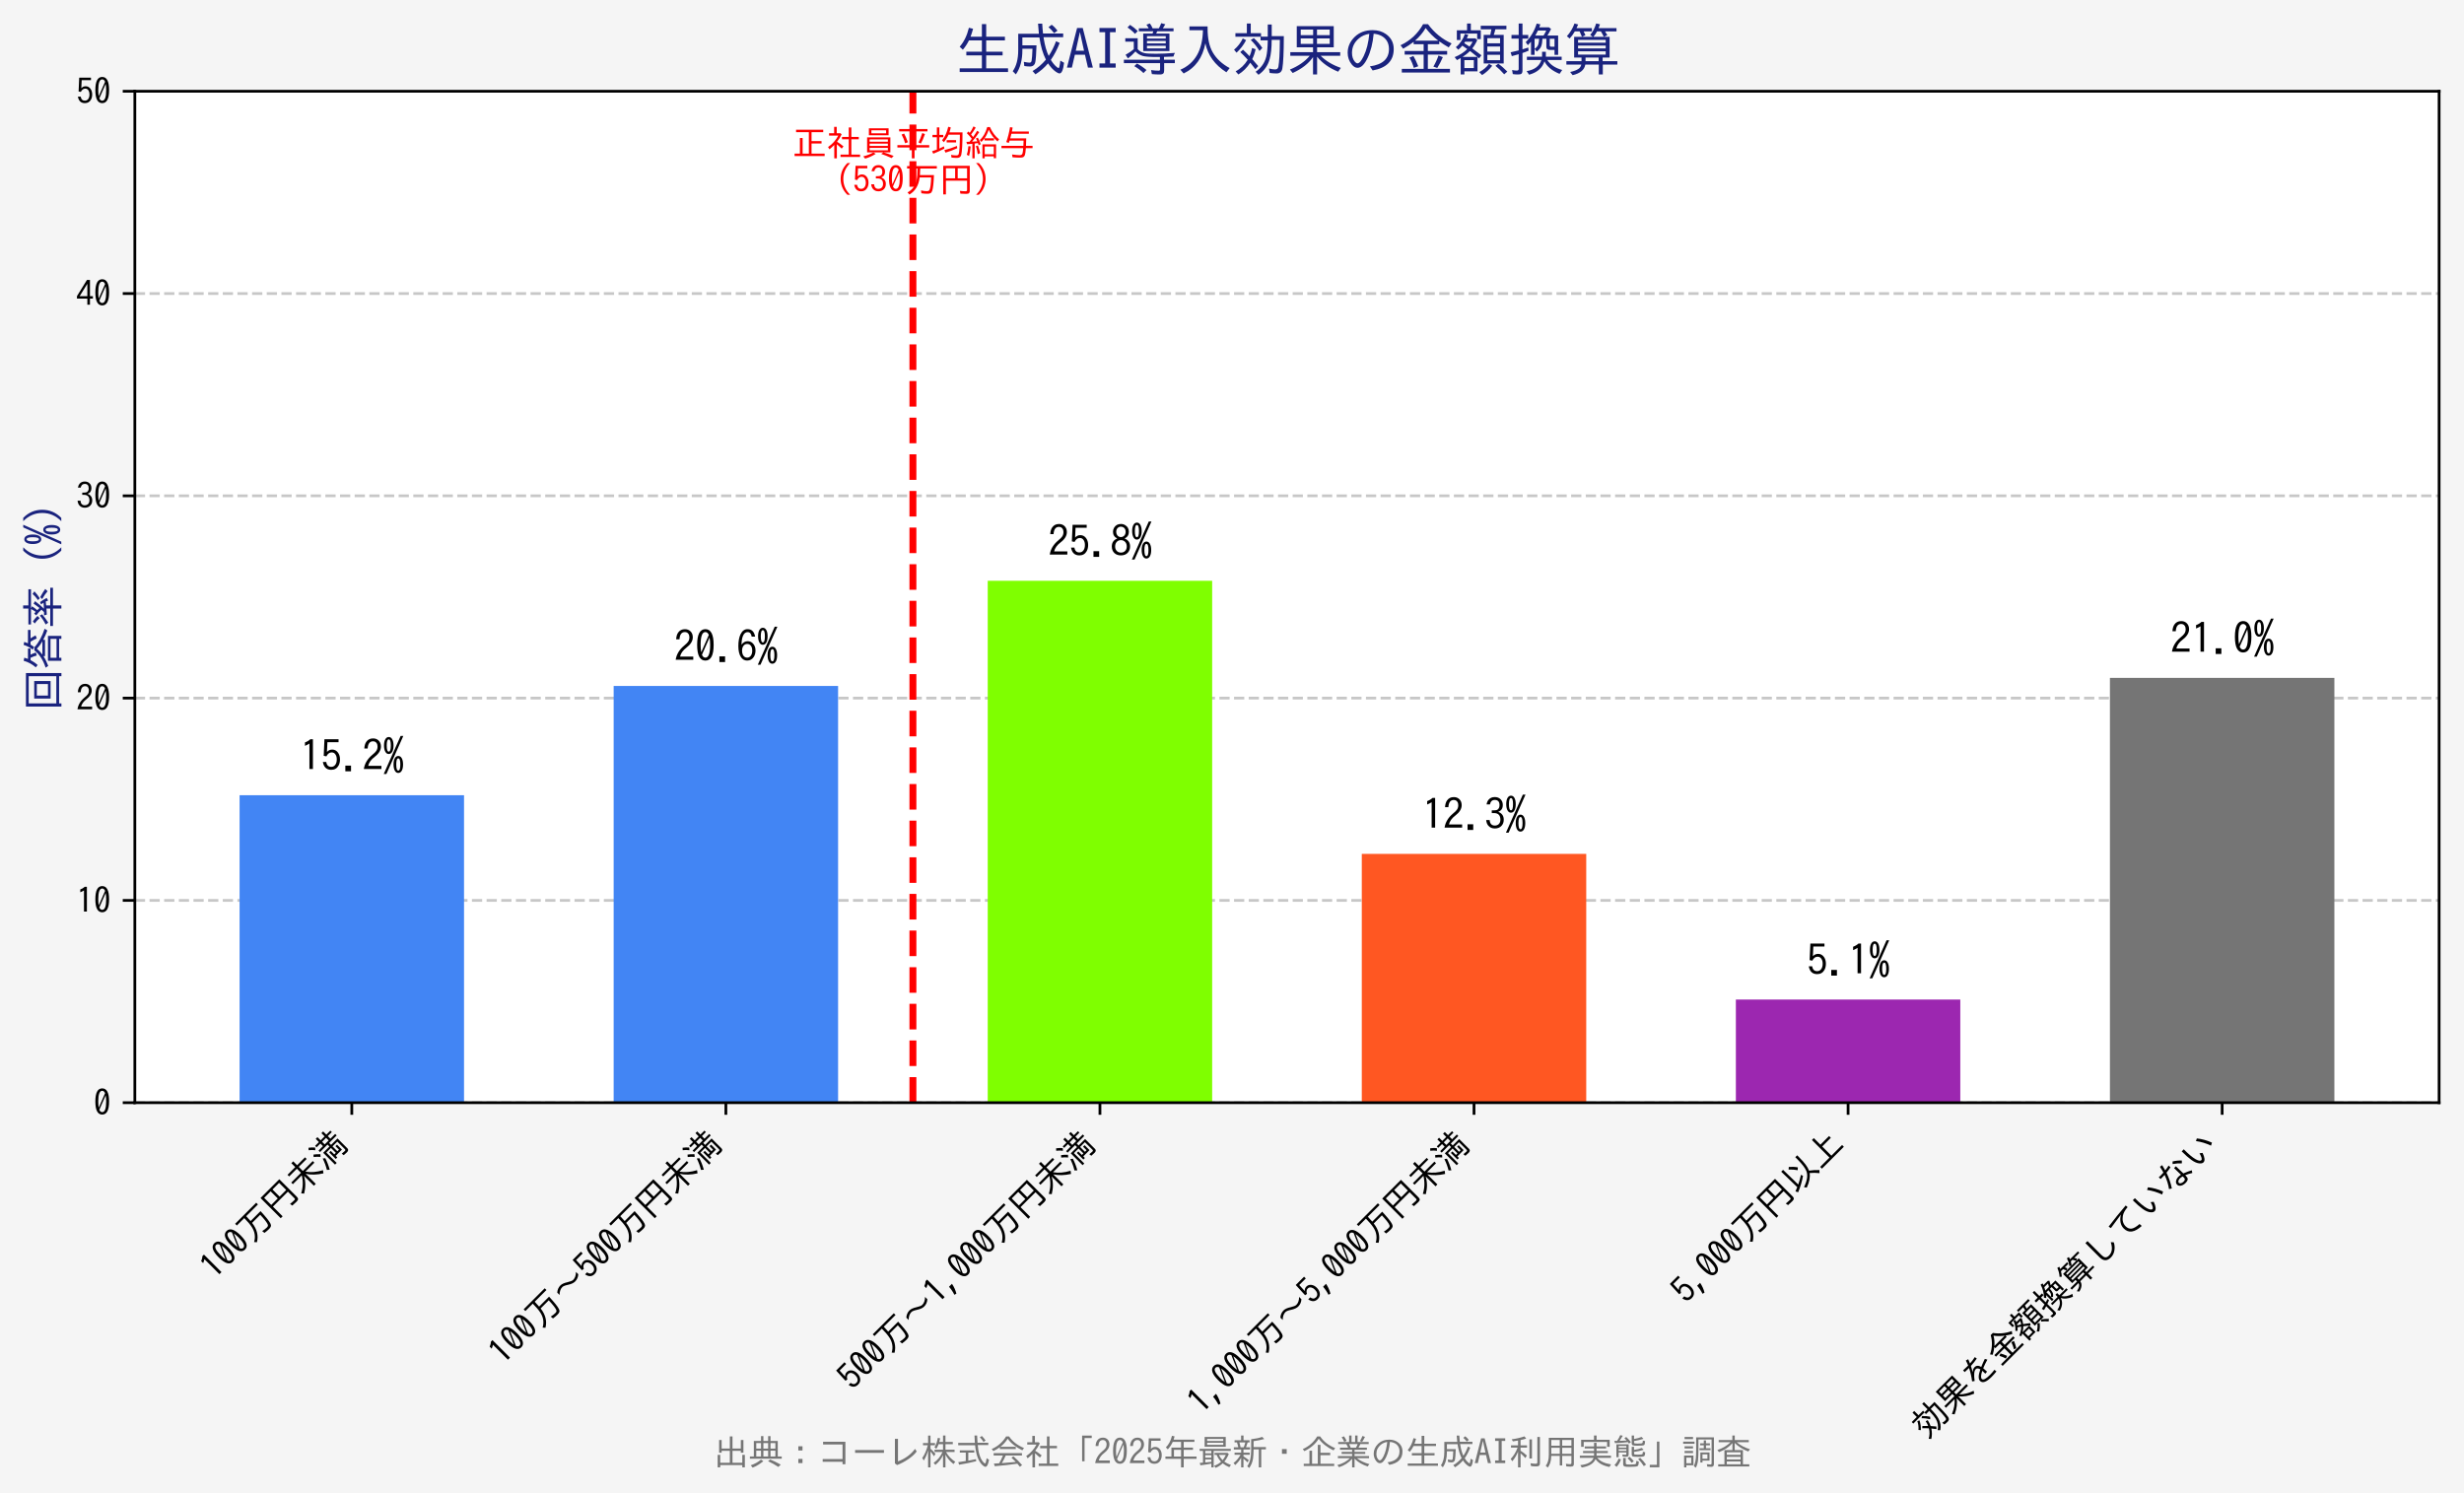 <?xml version="1.0" encoding="utf-8" standalone="no"?>
<!DOCTYPE svg PUBLIC "-//W3C//DTD SVG 1.1//EN"
  "http://www.w3.org/Graphics/SVG/1.1/DTD/svg11.dtd">
<svg xmlns:xlink="http://www.w3.org/1999/xlink" width="712.84pt" height="431.974pt" viewBox="0 0 712.84 431.974" xmlns="http://www.w3.org/2000/svg" version="1.1">
 <defs>
  <style type="text/css">*{stroke-linejoin: round; stroke-linecap: butt}</style>
 </defs>
 <g id="figure_1">
  <g id="patch_1">
   <path d="M -0 431.974 
L 712.84 431.974 
L 712.84 0 
L -0 0 
z
" style="fill: #f5f5f5"/>
  </g>
  <g id="axes_1">
   <g id="patch_2">
    <path d="M 39.011 319.046 
L 705.64 319.046 
L 705.64 26.402 
L 39.011 26.402 
z
" style="fill: #ffffff"/>
   </g>
   <g id="matplotlib.axis_1">
    <g id="xtick_1">
     <g id="line2d_1">
      <defs>
       <path id="m726100966a" d="M 0 0 
L 0 3.5 
" style="stroke: #000000; stroke-width: 0.8"/>
      </defs>
      <g>
       <use xlink:href="#m726100966a" x="101.778" y="319.046" style="stroke: #000000; stroke-width: 0.8"/>
      </g>
     </g>
     <g id="text_1">
      <!-- 100万円未満 -->
      <g transform="translate(62.231 370.645) rotate(-45) scale(0.1 -0.1)">
       <defs>
        <path id="IPAGothic-31" d="M 1428 325 
L 1428 4153 
Q 1188 3991 756 3809 
L 756 4325 
Q 1256 4509 1563 4806 
L 1953 4806 
L 1953 325 
L 1428 325 
z
" transform="scale(0.016)"/>
        <path id="IPAGothic-30" d="M 1600 4934 
Q 2844 4934 2844 2566 
Q 2844 197 1600 197 
Q 359 197 359 2566 
Q 359 4934 1600 4934 
z
M 975 1453 
L 2119 4063 
Q 1938 4494 1594 4494 
Q 884 4494 884 2566 
Q 884 1909 975 1453 
z
M 1081 1075 
Q 1256 638 1600 638 
Q 2319 638 2319 2572 
Q 2319 3213 2228 3675 
L 1081 1075 
z
" transform="scale(0.016)"/>
        <path id="IPAGothic-4e07" d="M 2888 4316 
Q 2878 3816 2828 3128 
L 5369 3128 
Q 5284 984 5056 300 
Q 4950 -22 4750 -134 
Q 4556 -250 4178 -250 
Q 3659 -250 3091 -159 
L 3028 363 
Q 3638 225 4103 225 
Q 4456 225 4569 463 
Q 4797 906 4863 2700 
L 2784 2700 
Q 2534 575 934 -391 
L 591 -6 
Q 1897 716 2216 2200 
Q 2394 3041 2394 4316 
L 506 4316 
L 506 4756 
L 5888 4756 
L 5888 4316 
L 2888 4316 
z
" transform="scale(0.016)"/>
        <path id="IPAGothic-5186" d="M 5594 4806 
L 5594 319 
Q 5594 34 5491 -97 
Q 5366 -269 4959 -269 
Q 4469 -269 3897 -225 
L 3809 275 
Q 4384 206 4844 206 
Q 5106 206 5106 434 
L 5106 2119 
L 1281 2119 
L 1281 -359 
L 794 -359 
L 794 4806 
L 5594 4806 
z
M 1281 4366 
L 1281 2547 
L 2944 2547 
L 2944 4366 
L 1281 4366 
z
M 5106 2547 
L 5106 4366 
L 3413 4366 
L 3413 2547 
L 5106 2547 
z
" transform="scale(0.016)"/>
        <path id="IPAGothic-672a" d="M 3656 2438 
Q 4506 1216 6094 378 
L 5741 -88 
Q 4194 894 3413 2131 
L 3413 -447 
L 2938 -447 
L 2938 2078 
Q 2191 694 688 -209 
L 341 206 
Q 1834 981 2725 2438 
L 450 2438 
L 450 2853 
L 2938 2853 
L 2938 3903 
L 963 3903 
L 963 4319 
L 2938 4319 
L 2938 5313 
L 3413 5313 
L 3413 4319 
L 5434 4319 
L 5434 3903 
L 3413 3903 
L 3413 2853 
L 5947 2853 
L 5947 2438 
L 3656 2438 
z
" transform="scale(0.016)"/>
        <path id="IPAGothic-6e80" d="M 4106 3072 
L 4106 2578 
L 5753 2578 
L 5753 50 
Q 5753 -397 5191 -397 
Q 4766 -397 4409 -356 
L 4347 97 
Q 4794 38 5106 38 
Q 5325 38 5325 281 
L 5325 2206 
L 4100 2206 
L 4100 959 
L 4509 959 
L 4509 1856 
L 4900 1856 
L 4900 588 
L 3300 588 
L 3300 178 
L 2909 178 
L 2909 1856 
L 3300 1856 
L 3300 959 
L 3703 959 
L 3703 2206 
L 2519 2206 
L 2519 -447 
L 2091 -447 
L 2091 2578 
L 3691 2578 
L 3691 3072 
L 1778 3072 
L 1778 3456 
L 2916 3456 
L 2916 4122 
L 1944 4122 
L 1944 4494 
L 2916 4494 
L 2916 5313 
L 3356 5313 
L 3356 4494 
L 4372 4494 
L 4372 5313 
L 4813 5313 
L 4813 4494 
L 5841 4494 
L 5841 4122 
L 4813 4122 
L 4813 3456 
L 6034 3456 
L 6034 3072 
L 4106 3072 
z
M 4372 4122 
L 3356 4122 
L 3356 3456 
L 4372 3456 
L 4372 4122 
z
M 1413 3903 
Q 1081 4359 556 4769 
L 856 5100 
Q 1384 4700 1734 4275 
L 1413 3903 
z
M 1228 2381 
Q 828 2872 325 3256 
L 619 3591 
Q 1003 3322 1553 2753 
L 1228 2381 
z
M 375 -84 
Q 922 806 1297 1906 
L 1669 1619 
Q 1328 553 759 -428 
L 375 -84 
z
" transform="scale(0.016)"/>
       </defs>
       <use xlink:href="#IPAGothic-31"/>
       <use xlink:href="#IPAGothic-30" transform="translate(50 0)"/>
       <use xlink:href="#IPAGothic-30" transform="translate(100 0)"/>
       <use xlink:href="#IPAGothic-4e07" transform="translate(150 0)"/>
       <use xlink:href="#IPAGothic-5186" transform="translate(250 0)"/>
       <use xlink:href="#IPAGothic-672a" transform="translate(350 0)"/>
       <use xlink:href="#IPAGothic-6e80" transform="translate(450 0)"/>
      </g>
     </g>
    </g>
    <g id="xtick_2">
     <g id="line2d_2">
      <g>
       <use xlink:href="#m726100966a" x="209.997" y="319.046" style="stroke: #000000; stroke-width: 0.8"/>
      </g>
     </g>
     <g id="text_2">
      <!-- 100万～500万円未満 -->
      <g transform="translate(145.701 395.393) rotate(-45) scale(0.1 -0.1)">
       <defs>
        <path id="IPAGothic-ff5e" d="M 678 2591 
Q 1259 3116 2022 3116 
Q 2559 3116 3359 2603 
Q 4019 2188 4353 2188 
Q 5056 2188 5722 2853 
L 5722 2259 
Q 5141 1734 4378 1734 
Q 3809 1734 3041 2234 
Q 2381 2663 2041 2663 
Q 1344 2663 678 1997 
L 678 2591 
z
" transform="scale(0.016)"/>
        <path id="IPAGothic-35" d="M 566 4806 
L 2691 4806 
L 2691 4359 
L 1013 4359 
L 944 2888 
Q 1259 3250 1738 3250 
Q 2250 3250 2588 2816 
Q 2909 2397 2909 1772 
Q 2909 1238 2697 844 
Q 2341 197 1591 197 
Q 538 197 328 1375 
L 841 1375 
Q 947 644 1588 644 
Q 2000 644 2228 997 
Q 2422 1294 2422 1766 
Q 2422 2184 2259 2456 
Q 2059 2822 1653 2822 
Q 1156 2822 859 2225 
L 456 2309 
L 566 4806 
z
" transform="scale(0.016)"/>
       </defs>
       <use xlink:href="#IPAGothic-31"/>
       <use xlink:href="#IPAGothic-30" transform="translate(50 0)"/>
       <use xlink:href="#IPAGothic-30" transform="translate(100 0)"/>
       <use xlink:href="#IPAGothic-4e07" transform="translate(150 0)"/>
       <use xlink:href="#IPAGothic-ff5e" transform="translate(250 0)"/>
       <use xlink:href="#IPAGothic-35" transform="translate(350 0)"/>
       <use xlink:href="#IPAGothic-30" transform="translate(400 0)"/>
       <use xlink:href="#IPAGothic-30" transform="translate(450 0)"/>
       <use xlink:href="#IPAGothic-4e07" transform="translate(500 0)"/>
       <use xlink:href="#IPAGothic-5186" transform="translate(600 0)"/>
       <use xlink:href="#IPAGothic-672a" transform="translate(700 0)"/>
       <use xlink:href="#IPAGothic-6e80" transform="translate(800 0)"/>
      </g>
     </g>
    </g>
    <g id="xtick_3">
     <g id="line2d_3">
      <g>
       <use xlink:href="#m726100966a" x="318.216" y="319.046" style="stroke: #000000; stroke-width: 0.8"/>
      </g>
     </g>
     <g id="text_3">
      <!-- 500万～1,000万円未満 -->
      <g transform="translate(246.69 402.627) rotate(-45) scale(0.1 -0.1)">
       <defs>
        <path id="IPAGothic-2c" d="M 1466 1088 
Q 1278 103 775 -738 
L 372 -622 
Q 653 181 713 1088 
L 1466 1088 
z
" transform="scale(0.016)"/>
       </defs>
       <use xlink:href="#IPAGothic-35"/>
       <use xlink:href="#IPAGothic-30" transform="translate(50 0)"/>
       <use xlink:href="#IPAGothic-30" transform="translate(100 0)"/>
       <use xlink:href="#IPAGothic-4e07" transform="translate(150 0)"/>
       <use xlink:href="#IPAGothic-ff5e" transform="translate(250 0)"/>
       <use xlink:href="#IPAGothic-31" transform="translate(350 0)"/>
       <use xlink:href="#IPAGothic-2c" transform="translate(400 0)"/>
       <use xlink:href="#IPAGothic-30" transform="translate(450 0)"/>
       <use xlink:href="#IPAGothic-30" transform="translate(500 0)"/>
       <use xlink:href="#IPAGothic-30" transform="translate(550 0)"/>
       <use xlink:href="#IPAGothic-4e07" transform="translate(600 0)"/>
       <use xlink:href="#IPAGothic-5186" transform="translate(700 0)"/>
       <use xlink:href="#IPAGothic-672a" transform="translate(800 0)"/>
       <use xlink:href="#IPAGothic-6e80" transform="translate(900 0)"/>
      </g>
     </g>
    </g>
    <g id="xtick_4">
     <g id="line2d_4">
      <g>
       <use xlink:href="#m726100966a" x="426.435" y="319.046" style="stroke: #000000; stroke-width: 0.8"/>
      </g>
     </g>
     <g id="text_4">
      <!-- 1,000万～5,000万円未満 -->
      <g transform="translate(347.838 409.698) rotate(-45) scale(0.1 -0.1)">
       <use xlink:href="#IPAGothic-31"/>
       <use xlink:href="#IPAGothic-2c" transform="translate(50 0)"/>
       <use xlink:href="#IPAGothic-30" transform="translate(100 0)"/>
       <use xlink:href="#IPAGothic-30" transform="translate(150 0)"/>
       <use xlink:href="#IPAGothic-30" transform="translate(200 0)"/>
       <use xlink:href="#IPAGothic-4e07" transform="translate(250 0)"/>
       <use xlink:href="#IPAGothic-ff5e" transform="translate(350 0)"/>
       <use xlink:href="#IPAGothic-35" transform="translate(450 0)"/>
       <use xlink:href="#IPAGothic-2c" transform="translate(500 0)"/>
       <use xlink:href="#IPAGothic-30" transform="translate(550 0)"/>
       <use xlink:href="#IPAGothic-30" transform="translate(600 0)"/>
       <use xlink:href="#IPAGothic-30" transform="translate(650 0)"/>
       <use xlink:href="#IPAGothic-4e07" transform="translate(700 0)"/>
       <use xlink:href="#IPAGothic-5186" transform="translate(800 0)"/>
       <use xlink:href="#IPAGothic-672a" transform="translate(900 0)"/>
       <use xlink:href="#IPAGothic-6e80" transform="translate(1000 0)"/>
      </g>
     </g>
    </g>
    <g id="xtick_5">
     <g id="line2d_5">
      <g>
       <use xlink:href="#m726100966a" x="534.654" y="319.046" style="stroke: #000000; stroke-width: 0.8"/>
      </g>
     </g>
     <g id="text_5">
      <!-- 5,000万円以上 -->
      <g transform="translate(487.877 377.588) rotate(-45) scale(0.1 -0.1)">
       <defs>
        <path id="IPAGothic-4ee5" d="M 4506 1119 
Q 3834 188 2278 -378 
L 1978 38 
Q 3884 669 4356 1816 
Q 4697 2659 4697 4369 
L 4697 4978 
L 5178 4978 
L 5178 4459 
Q 5178 2416 4734 1503 
Q 5475 956 6138 256 
L 5759 -163 
Q 5191 556 4506 1119 
z
M 1581 1106 
Q 2331 1463 3175 2003 
L 3297 1600 
Q 2063 744 591 128 
L 341 581 
Q 863 784 1122 897 
L 1044 4922 
L 1519 4922 
L 1581 1106 
z
M 3344 3009 
Q 2856 3716 2259 4250 
L 2619 4563 
Q 3300 3972 3725 3353 
L 3344 3009 
z
" transform="scale(0.016)"/>
        <path id="IPAGothic-4e0a" d="M 3259 3366 
L 5472 3366 
L 5472 2913 
L 3259 2913 
L 3259 556 
L 5991 556 
L 5991 103 
L 391 103 
L 391 556 
L 2772 556 
L 2772 5050 
L 3259 5050 
L 3259 3366 
z
" transform="scale(0.016)"/>
       </defs>
       <use xlink:href="#IPAGothic-35"/>
       <use xlink:href="#IPAGothic-2c" transform="translate(50 0)"/>
       <use xlink:href="#IPAGothic-30" transform="translate(100 0)"/>
       <use xlink:href="#IPAGothic-30" transform="translate(150 0)"/>
       <use xlink:href="#IPAGothic-30" transform="translate(200 0)"/>
       <use xlink:href="#IPAGothic-4e07" transform="translate(250 0)"/>
       <use xlink:href="#IPAGothic-5186" transform="translate(350 0)"/>
       <use xlink:href="#IPAGothic-4ee5" transform="translate(450 0)"/>
       <use xlink:href="#IPAGothic-4e0a" transform="translate(550 0)"/>
      </g>
     </g>
    </g>
    <g id="xtick_6">
     <g id="line2d_6">
      <g>
       <use xlink:href="#m726100966a" x="642.873" y="319.046" style="stroke: #000000; stroke-width: 0.8"/>
      </g>
     </g>
     <g id="text_6">
      <!-- 効果を金額換算していない -->
      <g transform="translate(557.364 416.699) rotate(-45) scale(0.1 -0.1)">
       <defs>
        <path id="IPAGothic-52b9" d="M 4078 3828 
L 4078 5203 
L 4525 5203 
L 4525 3884 
L 5894 3884 
Q 5884 1113 5728 238 
Q 5631 -331 5069 -331 
Q 4684 -331 4294 -275 
L 4219 231 
Q 4603 122 4922 122 
Q 5222 122 5281 434 
Q 5431 1328 5441 3194 
L 5447 3463 
L 4519 3463 
Q 4519 2075 4294 1288 
Q 3975 156 3031 -481 
L 2706 -141 
Q 3628 491 3906 1556 
Q 4050 2141 4078 3328 
L 4078 3413 
L 3263 3413 
L 3263 3816 
L 422 3816 
L 422 4219 
L 1716 4219 
L 1716 5313 
L 2156 5313 
L 2156 4219 
L 3316 4219 
L 3316 3828 
L 4078 3828 
z
M 1813 1216 
Q 1356 1728 972 2081 
L 1281 2350 
Q 1603 2059 1997 1644 
Q 2003 1631 2022 1613 
Q 2197 1994 2309 2547 
L 2706 2406 
Q 2566 1769 2322 1288 
Q 2738 828 3000 500 
L 2681 147 
Q 2341 600 2100 884 
Q 1538 25 756 -447 
L 447 -91 
Q 1294 353 1813 1216 
z
M 269 2350 
Q 906 2888 1253 3622 
L 1631 3431 
Q 1203 2613 550 2016 
L 269 2350 
z
M 3144 2209 
Q 2694 2950 2156 3450 
L 2503 3659 
Q 3069 3153 3463 2547 
L 3144 2209 
z
" transform="scale(0.016)"/>
        <path id="IPAGothic-679c" d="M 3806 1666 
Q 4656 797 6088 297 
L 5784 -134 
Q 4253 494 3403 1563 
L 3403 -447 
L 2944 -447 
L 2944 1519 
Q 2203 425 644 -281 
L 331 109 
Q 1766 697 2572 1666 
L 375 1666 
L 375 2075 
L 2944 2075 
L 2944 2625 
L 1106 2625 
L 1106 5013 
L 5284 5013 
L 5284 2625 
L 3403 2625 
L 3403 2075 
L 6016 2075 
L 6016 1666 
L 3806 1666 
z
M 1553 4628 
L 1553 3994 
L 2956 3994 
L 2956 4628 
L 1553 4628 
z
M 1553 3628 
L 1553 3009 
L 2956 3009 
L 2956 3628 
L 1553 3628 
z
M 4831 3009 
L 4831 3628 
L 3391 3628 
L 3391 3009 
L 4831 3009 
z
M 4831 3994 
L 4831 4628 
L 3391 4628 
L 3391 3994 
L 4831 3994 
z
" transform="scale(0.016)"/>
        <path id="IPAGothic-3092" d="M 1094 4263 
Q 1544 4225 2359 4225 
Q 2581 4734 2700 5166 
L 3175 5031 
L 3128 4903 
Q 2994 4534 2859 4256 
Q 3516 4288 4294 4459 
L 4356 4019 
Q 3603 3869 2656 3822 
Q 2391 3284 2059 2797 
Q 2531 3200 2963 3200 
Q 3638 3200 3859 2381 
Q 4556 2684 5338 2950 
L 5575 2528 
Q 4641 2253 3941 1959 
Q 3981 1681 3994 1031 
L 3513 991 
Q 3513 1456 3494 1753 
Q 2388 1194 2388 772 
Q 2388 241 3947 241 
Q 4538 241 5178 325 
L 5216 -141 
Q 4494 -219 3897 -219 
Q 1913 -219 1913 741 
Q 1913 1463 3428 2181 
Q 3266 2797 2878 2797 
Q 2238 2797 1209 1422 
L 838 1697 
Q 1625 2716 2163 3803 
Q 1522 3803 1088 3828 
L 1094 4263 
z
" transform="scale(0.016)"/>
        <path id="IPAGothic-91d1" d="M 3419 2969 
L 3419 2209 
L 5600 2209 
L 5600 1800 
L 3419 1800 
L 3419 191 
L 5919 191 
L 5919 -225 
L 478 -225 
L 478 191 
L 2944 191 
L 2944 1800 
L 800 1800 
L 800 2209 
L 2944 2209 
L 2944 2969 
L 1816 2969 
L 1816 3244 
Q 1259 2809 631 2466 
L 331 2853 
Q 2003 3647 2881 5234 
L 3438 5234 
Q 4500 3791 6103 3059 
L 5772 2613 
Q 5216 2934 4709 3294 
L 4709 2969 
L 3419 2969 
z
M 4606 3372 
Q 3778 3991 3169 4806 
Q 2738 4041 1969 3372 
L 4606 3372 
z
M 1834 300 
Q 1669 878 1344 1459 
L 1784 1644 
Q 2041 1228 2334 481 
L 1834 300 
z
M 4044 441 
Q 4400 1050 4619 1697 
L 5113 1509 
Q 4859 906 4484 288 
L 4044 441 
z
" transform="scale(0.016)"/>
        <path id="IPAGothic-984d" d="M 881 1409 
L 856 1391 
Q 750 1331 459 1178 
L 197 1513 
Q 1053 1856 1622 2425 
Q 1222 2709 1066 2809 
Q 847 2550 606 2350 
L 331 2638 
Q 1044 3216 1359 4141 
L 1738 4031 
Q 1650 3778 1578 3634 
L 2544 3634 
L 2756 3441 
Q 2513 2900 2188 2497 
Q 2800 2056 3222 1722 
L 2959 1372 
Q 2794 1519 2781 1525 
L 2781 -97 
L 1297 -97 
L 1297 -447 
L 881 -447 
L 881 1409 
z
M 1094 1538 
L 2769 1538 
Q 2403 1847 2019 2138 
L 1931 2203 
Q 1563 1834 1094 1538 
z
M 2366 1178 
L 1297 1178 
L 1297 275 
L 2366 275 
L 2366 1178 
z
M 1381 3256 
Q 1316 3153 1278 3097 
Q 1522 2944 1878 2706 
Q 2081 2966 2231 3256 
L 1381 3256 
z
M 4616 4025 
L 5741 4025 
L 5741 794 
L 3481 794 
L 3481 4025 
L 4225 4025 
Q 4322 4472 4353 4659 
L 3147 4659 
L 3147 5056 
L 6047 5056 
L 6047 4659 
L 4800 4659 
Q 4797 4638 4769 4538 
Q 4719 4309 4616 4025 
z
M 5331 3653 
L 3891 3653 
L 3891 3078 
L 5331 3078 
L 5331 3653 
z
M 3891 2713 
L 3891 2138 
L 5331 2138 
L 5331 2713 
L 3891 2713 
z
M 3891 1778 
L 3891 1166 
L 5331 1166 
L 5331 1778 
L 3891 1778 
z
M 2028 4544 
L 3153 4544 
L 3153 3553 
L 2744 3553 
L 2744 4178 
L 850 4178 
L 850 3450 
L 447 3450 
L 447 4544 
L 1600 4544 
L 1600 5313 
L 2028 5313 
L 2028 4544 
z
M 2975 -178 
Q 3666 178 4081 756 
L 4447 538 
Q 3956 -109 3300 -513 
L 2975 -178 
z
M 5797 -428 
Q 5275 163 4806 531 
L 5125 769 
Q 5644 403 6150 -122 
L 5797 -428 
z
" transform="scale(0.016)"/>
        <path id="IPAGothic-63db" d="M 3869 3591 
Q 3850 3044 3722 2719 
Q 3588 2403 3225 2144 
L 2981 2431 
L 2981 1772 
L 2578 1772 
L 2578 3256 
Q 2425 3075 2219 2866 
L 1981 3206 
Q 2853 4097 3219 5306 
L 3634 5219 
Q 3591 5084 3513 4878 
L 4606 4878 
L 4844 4691 
Q 4644 4288 4428 3950 
L 5644 3950 
L 5644 1772 
L 5234 1772 
L 5234 2328 
L 4709 2328 
Q 4313 2328 4313 2663 
L 4313 3591 
L 3869 3591 
z
M 3494 3591 
L 2981 3591 
L 2981 2450 
Q 3300 2644 3403 2956 
Q 3475 3191 3494 3591 
z
M 3063 3950 
L 3991 3950 
Q 4200 4278 4300 4519 
L 3366 4519 
Q 3225 4222 3063 3950 
z
M 4697 3591 
L 4697 2828 
Q 4697 2688 4888 2688 
L 5234 2688 
L 5234 3591 
L 4697 3591 
z
M 4416 1191 
Q 4913 394 6103 59 
L 5803 -378 
Q 4528 150 4097 1038 
Q 3741 -91 2363 -472 
L 2081 -69 
Q 3422 150 3750 1191 
L 2113 1191 
L 2113 1563 
L 3828 1563 
L 3828 2119 
L 4256 2119 
L 4256 1563 
L 6041 1563 
L 6041 1191 
L 4416 1191 
z
M 1184 4019 
L 1184 5313 
L 1613 5313 
L 1613 4019 
L 2266 4019 
L 2266 3603 
L 1613 3603 
L 1613 2394 
Q 1903 2472 2266 2597 
L 2303 2241 
Q 2038 2119 1613 1978 
L 1613 6 
Q 1613 -272 1491 -363 
Q 1388 -447 1088 -447 
Q 759 -447 519 -403 
L 441 56 
Q 716 -6 972 -6 
Q 1184 -6 1184 172 
L 1184 1844 
L 1125 1825 
Q 694 1700 409 1625 
L 275 2059 
Q 769 2163 1184 2272 
L 1184 3603 
L 372 3603 
L 372 4019 
L 1184 4019 
z
" transform="scale(0.016)"/>
        <path id="IPAGothic-7b97" d="M 2463 672 
Q 2319 -225 1031 -525 
L 753 -166 
Q 1416 -22 1728 213 
Q 1941 369 2009 672 
L 325 672 
L 325 1056 
L 2034 1056 
L 2034 1466 
L 1203 1466 
L 1203 3803 
L 3316 3803 
L 3019 4019 
Q 3441 4525 3694 5319 
L 4122 5222 
Q 4078 5091 3963 4794 
L 5988 4794 
L 5988 4422 
L 4691 4422 
Q 4788 4281 4953 3988 
L 4556 3809 
Q 4394 4153 4225 4422 
L 3791 4422 
Q 3606 4075 3372 3803 
L 5209 3803 
L 5209 1466 
L 4422 1466 
L 4422 1056 
L 6084 1056 
L 6084 672 
L 4441 672 
L 4441 -441 
L 3988 -441 
L 3988 672 
L 2463 672 
z
M 2488 1056 
L 3969 1056 
L 3969 1466 
L 2488 1466 
L 2488 1056 
z
M 4769 1797 
L 4769 2172 
L 1644 2172 
L 1644 1797 
L 4769 1797 
z
M 4769 2497 
L 4769 2819 
L 1644 2819 
L 1644 2497 
L 4769 2497 
z
M 4769 3144 
L 4769 3463 
L 1644 3463 
L 1644 3144 
L 4769 3144 
z
M 1472 4794 
L 3206 4794 
L 3206 4422 
L 2272 4422 
L 2478 3994 
L 2088 3806 
Q 1931 4200 1819 4422 
L 1281 4422 
Q 1025 3969 691 3616 
L 384 3878 
Q 941 4494 1241 5313 
L 1656 5203 
Q 1594 5053 1472 4794 
z
" transform="scale(0.016)"/>
        <path id="IPAGothic-3057" d="M 1753 4884 
L 2284 4884 
L 2284 1319 
Q 2284 816 2450 572 
Q 2653 284 3175 284 
Q 4375 284 5113 1763 
L 5491 1372 
Q 5141 691 4544 266 
Q 3906 -203 3181 -203 
Q 1753 -203 1753 1269 
L 1753 4884 
z
" transform="scale(0.016)"/>
        <path id="IPAGothic-3066" d="M 581 4031 
Q 2978 4363 5466 4556 
L 5509 4097 
Q 4388 4028 3750 3572 
Q 2797 2878 2797 1913 
Q 2797 1169 3291 819 
Q 3778 484 4869 416 
L 4906 -116 
Q 2278 0 2278 1850 
Q 2278 3125 3691 4000 
Q 2053 3781 684 3553 
L 581 4031 
z
" transform="scale(0.016)"/>
        <path id="IPAGothic-3044" d="M 3272 1447 
Q 2809 122 2181 122 
Q 1869 122 1550 481 
Q 1113 963 947 1966 
Q 794 2888 794 4313 
L 1325 4313 
Q 1316 2444 1569 1547 
Q 1816 678 2181 678 
Q 2522 678 2828 1791 
L 3272 1447 
z
M 5281 1294 
Q 4800 2656 3938 3809 
L 4391 4031 
Q 5256 2972 5784 1563 
L 5281 1294 
z
" transform="scale(0.016)"/>
        <path id="IPAGothic-306a" d="M 3931 3150 
L 4397 3150 
L 4444 1275 
Q 4472 1266 4541 1238 
Q 4569 1228 4694 1178 
Q 5269 959 5922 603 
L 5641 194 
Q 5056 559 4463 816 
L 4456 725 
Q 4456 234 4303 34 
Q 4103 -222 3503 -222 
Q 2859 -222 2466 103 
Q 2203 328 2203 650 
Q 2203 1003 2528 1244 
Q 2881 1488 3406 1488 
Q 3638 1488 3969 1416 
L 3931 3150 
z
M 3975 988 
Q 3628 1084 3366 1084 
Q 3088 1084 2900 981 
Q 2663 859 2663 656 
Q 2663 472 2894 328 
Q 3119 200 3456 200 
Q 3991 200 3981 672 
L 3975 988 
z
M 794 3928 
Q 1106 3909 1331 3909 
Q 1713 3909 1997 3938 
Q 2144 4381 2294 5125 
L 2784 5050 
Q 2684 4559 2516 3988 
Q 2969 4031 3559 4172 
L 3578 3713 
Q 2919 3575 2375 3531 
Q 1853 2028 1044 831 
L 603 1113 
Q 1325 2063 1856 3488 
Q 1416 3469 1091 3469 
Q 956 3469 822 3475 
L 794 3928 
z
M 5538 2759 
Q 5000 3353 4263 3853 
L 4591 4191 
Q 5338 3728 5897 3128 
L 5538 2759 
z
" transform="scale(0.016)"/>
       </defs>
       <use xlink:href="#IPAGothic-52b9"/>
       <use xlink:href="#IPAGothic-679c" transform="translate(100 0)"/>
       <use xlink:href="#IPAGothic-3092" transform="translate(200 0)"/>
       <use xlink:href="#IPAGothic-91d1" transform="translate(300 0)"/>
       <use xlink:href="#IPAGothic-984d" transform="translate(400 0)"/>
       <use xlink:href="#IPAGothic-63db" transform="translate(500 0)"/>
       <use xlink:href="#IPAGothic-7b97" transform="translate(600 0)"/>
       <use xlink:href="#IPAGothic-3057" transform="translate(700 0)"/>
       <use xlink:href="#IPAGothic-3066" transform="translate(800 0)"/>
       <use xlink:href="#IPAGothic-3044" transform="translate(900 0)"/>
       <use xlink:href="#IPAGothic-306a" transform="translate(1000 0)"/>
       <use xlink:href="#IPAGothic-3044" transform="translate(1100 0)"/>
      </g>
     </g>
    </g>
   </g>
   <g id="matplotlib.axis_2">
    <g id="ytick_1">
     <g id="line2d_7">
      <path d="M 39.011 319.046 
L 705.64 319.046 
" clip-path="url(#pa2c60169d0)" style="fill: none; stroke-dasharray: 2.96,1.28; stroke-dashoffset: 0; stroke: #b0b0b0; stroke-opacity: 0.7; stroke-width: 0.8"/>
     </g>
     <g id="line2d_8">
      <defs>
       <path id="mebf935b342" d="M 0 0 
L -3.5 0 
" style="stroke: #000000; stroke-width: 0.8"/>
      </defs>
      <g>
       <use xlink:href="#mebf935b342" x="39.011" y="319.046" style="stroke: #000000; stroke-width: 0.8"/>
      </g>
     </g>
     <g id="text_7">
      <!-- 0 -->
      <g transform="translate(27.011 322.801) scale(0.1 -0.1)">
       <use xlink:href="#IPAGothic-30"/>
      </g>
     </g>
    </g>
    <g id="ytick_2">
     <g id="line2d_9">
      <path d="M 39.011 260.517 
L 705.64 260.517 
" clip-path="url(#pa2c60169d0)" style="fill: none; stroke-dasharray: 2.96,1.28; stroke-dashoffset: 0; stroke: #b0b0b0; stroke-opacity: 0.7; stroke-width: 0.8"/>
     </g>
     <g id="line2d_10">
      <g>
       <use xlink:href="#mebf935b342" x="39.011" y="260.517" style="stroke: #000000; stroke-width: 0.8"/>
      </g>
     </g>
     <g id="text_8">
      <!-- 10 -->
      <g transform="translate(22.011 264.272) scale(0.1 -0.1)">
       <use xlink:href="#IPAGothic-31"/>
       <use xlink:href="#IPAGothic-30" transform="translate(50 0)"/>
      </g>
     </g>
    </g>
    <g id="ytick_3">
     <g id="line2d_11">
      <path d="M 39.011 201.989 
L 705.64 201.989 
" clip-path="url(#pa2c60169d0)" style="fill: none; stroke-dasharray: 2.96,1.28; stroke-dashoffset: 0; stroke: #b0b0b0; stroke-opacity: 0.7; stroke-width: 0.8"/>
     </g>
     <g id="line2d_12">
      <g>
       <use xlink:href="#mebf935b342" x="39.011" y="201.989" style="stroke: #000000; stroke-width: 0.8"/>
      </g>
     </g>
     <g id="text_9">
      <!-- 20 -->
      <g transform="translate(22.011 205.743) scale(0.1 -0.1)">
       <defs>
        <path id="IPAGothic-32" d="M 2900 325 
L 250 325 
Q 441 1553 1528 2453 
Q 1963 2806 2116 3034 
Q 2316 3319 2316 3706 
Q 2316 4022 2175 4219 
Q 1994 4494 1631 4494 
Q 894 4494 825 3406 
L 322 3406 
Q 359 4056 628 4428 
Q 981 4928 1644 4928 
Q 2106 4928 2425 4659 
Q 2828 4313 2828 3713 
Q 2828 2875 1881 2156 
Q 1072 1541 909 800 
L 2900 800 
L 2900 325 
z
" transform="scale(0.016)"/>
       </defs>
       <use xlink:href="#IPAGothic-32"/>
       <use xlink:href="#IPAGothic-30" transform="translate(50 0)"/>
      </g>
     </g>
    </g>
    <g id="ytick_4">
     <g id="line2d_13">
      <path d="M 39.011 143.46 
L 705.64 143.46 
" clip-path="url(#pa2c60169d0)" style="fill: none; stroke-dasharray: 2.96,1.28; stroke-dashoffset: 0; stroke: #b0b0b0; stroke-opacity: 0.7; stroke-width: 0.8"/>
     </g>
     <g id="line2d_14">
      <g>
       <use xlink:href="#mebf935b342" x="39.011" y="143.46" style="stroke: #000000; stroke-width: 0.8"/>
      </g>
     </g>
     <g id="text_10">
      <!-- 30 -->
      <g transform="translate(22.011 147.215) scale(0.1 -0.1)">
       <defs>
        <path id="IPAGothic-33" d="M 1113 2931 
L 1431 2931 
Q 1841 2931 1994 3047 
Q 2281 3269 2281 3713 
Q 2281 4500 1566 4500 
Q 972 4500 838 3828 
L 331 3828 
Q 400 4250 625 4525 
Q 969 4934 1566 4934 
Q 2066 4934 2391 4647 
Q 2775 4309 2775 3731 
Q 2775 2953 2078 2713 
Q 2919 2388 2919 1528 
Q 2919 978 2606 625 
Q 2231 197 1575 197 
Q 959 197 594 619 
Q 325 928 269 1472 
L 794 1472 
Q 859 638 1575 638 
Q 1906 638 2131 825 
Q 2413 1066 2413 1528 
Q 2413 2522 1431 2522 
L 1113 2522 
L 1113 2931 
z
" transform="scale(0.016)"/>
       </defs>
       <use xlink:href="#IPAGothic-33"/>
       <use xlink:href="#IPAGothic-30" transform="translate(50 0)"/>
      </g>
     </g>
    </g>
    <g id="ytick_5">
     <g id="line2d_15">
      <path d="M 39.011 84.931 
L 705.64 84.931 
" clip-path="url(#pa2c60169d0)" style="fill: none; stroke-dasharray: 2.96,1.28; stroke-dashoffset: 0; stroke: #b0b0b0; stroke-opacity: 0.7; stroke-width: 0.8"/>
     </g>
     <g id="line2d_16">
      <g>
       <use xlink:href="#mebf935b342" x="39.011" y="84.931" style="stroke: #000000; stroke-width: 0.8"/>
      </g>
     </g>
     <g id="text_11">
      <!-- 40 -->
      <g transform="translate(22.011 88.686) scale(0.1 -0.1)">
       <defs>
        <path id="IPAGothic-34" d="M 1966 4806 
L 2509 4806 
L 2509 1869 
L 3041 1869 
L 3041 1434 
L 2509 1434 
L 2509 325 
L 2034 325 
L 2034 1434 
L 159 1434 
L 159 1881 
L 1966 4806 
z
M 2034 4109 
L 641 1869 
L 2034 1869 
L 2034 4109 
z
" transform="scale(0.016)"/>
       </defs>
       <use xlink:href="#IPAGothic-34"/>
       <use xlink:href="#IPAGothic-30" transform="translate(50 0)"/>
      </g>
     </g>
    </g>
    <g id="ytick_6">
     <g id="line2d_17">
      <path d="M 39.011 26.402 
L 705.64 26.402 
" clip-path="url(#pa2c60169d0)" style="fill: none; stroke-dasharray: 2.96,1.28; stroke-dashoffset: 0; stroke: #b0b0b0; stroke-opacity: 0.7; stroke-width: 0.8"/>
     </g>
     <g id="line2d_18">
      <g>
       <use xlink:href="#mebf935b342" x="39.011" y="26.402" style="stroke: #000000; stroke-width: 0.8"/>
      </g>
     </g>
     <g id="text_12">
      <!-- 50 -->
      <g transform="translate(22.011 30.157) scale(0.1 -0.1)">
       <use xlink:href="#IPAGothic-35"/>
       <use xlink:href="#IPAGothic-30" transform="translate(50 0)"/>
      </g>
     </g>
    </g>
    <g id="text_13">
     <!-- 回答率（%） -->
     <g style="fill: #1a237e" transform="translate(16.898 205.724) rotate(-90) scale(0.12 -0.12)">
      <defs>
       <path id="IPAGothic-56de" d="M 4519 3647 
L 4519 1178 
L 1875 1178 
L 1875 3647 
L 4519 3647 
z
M 2328 3250 
L 2328 1575 
L 4066 1575 
L 4066 3250 
L 2328 3250 
z
M 5722 4891 
L 5722 -453 
L 5247 -453 
L 5247 -103 
L 1147 -103 
L 1147 -453 
L 672 -453 
L 672 4891 
L 5722 4891 
z
M 1147 4475 
L 1147 313 
L 5247 313 
L 5247 4475 
L 1147 4475 
z
" transform="scale(0.016)"/>
       <path id="IPAGothic-7b54" d="M 2241 4197 
Q 2406 3875 2569 3403 
L 2119 3250 
Q 1963 3803 1769 4197 
L 1422 4197 
Q 1116 3603 678 3128 
L 328 3416 
Q 994 4131 1331 5241 
L 1788 5138 
Q 1656 4722 1600 4588 
L 3169 4588 
L 3169 4197 
L 2241 4197 
z
M 4697 4197 
Q 4928 3859 5147 3434 
L 4684 3263 
Q 4475 3759 4200 4197 
L 3756 4197 
L 3731 4153 
Q 3603 3931 3381 3653 
L 3003 3884 
Q 3463 4447 3725 5247 
L 4166 5150 
Q 4063 4831 3956 4588 
L 5972 4588 
L 5972 4197 
L 4697 4197 
z
M 1319 1575 
L 5075 1575 
L 5075 -447 
L 4622 -447 
L 4622 -103 
L 1772 -103 
L 1772 -447 
L 1319 -447 
L 1319 1575 
z
M 4622 1191 
L 1772 1191 
L 1772 281 
L 4622 281 
L 4622 1191 
z
M 4478 2291 
L 4478 2016 
L 2022 2016 
L 2022 2253 
Q 1350 1828 550 1534 
L 281 1925 
Q 1997 2475 2884 3622 
L 3347 3622 
Q 4416 2638 6147 2078 
L 5894 1669 
Q 5131 1941 4478 2291 
z
M 2253 2413 
L 4266 2413 
Q 3628 2772 3141 3250 
Q 2775 2809 2253 2413 
z
" transform="scale(0.016)"/>
       <path id="IPAGothic-7387" d="M 3022 2847 
Q 3334 3231 3681 3744 
L 4053 3525 
Q 3503 2766 2919 2181 
L 3266 2200 
Q 3575 2209 3822 2234 
Q 3728 2406 3572 2616 
L 3909 2772 
Q 4241 2350 4538 1766 
L 4153 1547 
Q 4078 1756 3994 1913 
L 3853 1894 
Q 3706 1875 3413 1850 
L 3413 1228 
L 6078 1228 
L 6078 819 
L 3413 819 
L 3413 -447 
L 2938 -447 
L 2938 819 
L 319 819 
L 319 1228 
L 2938 1228 
L 2938 1803 
L 2881 1797 
Q 2303 1759 2028 1747 
L 1900 2163 
Q 2316 2163 2413 2169 
Q 2519 2269 2772 2553 
Q 2344 3028 1913 3347 
L 2181 3653 
L 2444 3425 
Q 2681 3744 2869 4128 
L 544 4128 
L 544 4525 
L 2938 4525 
L 2938 5313 
L 3413 5313 
L 3413 4525 
L 5847 4525 
L 5847 4128 
L 2969 4128 
L 3278 3981 
Q 2988 3509 2694 3188 
Q 2850 3041 3022 2847 
z
M 1497 2822 
Q 1125 3263 691 3566 
L 997 3847 
Q 1406 3588 1828 3156 
L 1497 2822 
z
M 4216 3078 
Q 4791 3478 5144 3897 
L 5534 3616 
Q 5075 3178 4491 2803 
L 4216 3078 
z
M 5553 1631 
Q 4994 2109 4369 2444 
L 4659 2741 
Q 5353 2381 5894 1984 
L 5553 1631 
z
M 538 1925 
Q 1306 2297 1881 2803 
L 2072 2456 
Q 1619 2034 813 1528 
L 538 1925 
z
" transform="scale(0.016)"/>
       <path id="IPAGothic-ff08" d="M 5419 -434 
Q 4197 769 4197 2441 
Q 4197 4097 5419 5300 
L 5919 5300 
Q 4678 4078 4678 2425 
Q 4678 788 5919 -434 
L 5419 -434 
z
" transform="scale(0.016)"/>
       <path id="IPAGothic-25" d="M 2669 5300 
L 3072 5300 
L 525 -434 
L 122 -434 
L 2669 5300 
z
M 881 5141 
Q 1200 5141 1388 4828 
Q 1600 4481 1600 3859 
Q 1600 3309 1428 2963 
Q 1234 2578 875 2578 
Q 563 2578 372 2906 
Q 166 3256 166 3866 
Q 166 4438 344 4769 
Q 544 5141 881 5141 
z
M 881 4781 
Q 575 4781 575 3859 
Q 575 2938 881 2938 
Q 1191 2938 1191 3866 
Q 1191 4781 881 4781 
z
M 2316 2284 
Q 2634 2284 2822 1972 
Q 3034 1625 3034 1006 
Q 3034 453 2863 109 
Q 2669 -275 2309 -275 
Q 1997 -275 1806 50 
Q 1600 403 1600 1013 
Q 1600 1584 1778 1913 
Q 1978 2284 2316 2284 
z
M 2316 1925 
Q 2009 1925 2009 1006 
Q 2009 84 2316 84 
Q 2625 84 2625 1013 
Q 2625 1925 2316 1925 
z
" transform="scale(0.016)"/>
       <path id="IPAGothic-ff09" d="M 481 -434 
Q 1722 788 1722 2434 
Q 1722 4069 481 5300 
L 981 5300 
Q 2203 4097 2203 2434 
Q 2203 769 981 -434 
L 481 -434 
z
" transform="scale(0.016)"/>
      </defs>
      <use xlink:href="#IPAGothic-56de"/>
      <use xlink:href="#IPAGothic-7b54" transform="translate(100 0)"/>
      <use xlink:href="#IPAGothic-7387" transform="translate(200 0)"/>
      <use xlink:href="#IPAGothic-ff08" transform="translate(300 0)"/>
      <use xlink:href="#IPAGothic-25" transform="translate(400 0)"/>
      <use xlink:href="#IPAGothic-ff09" transform="translate(450 0)"/>
     </g>
    </g>
   </g>
   <g id="patch_3">
    <path d="M 69.313 319.046 
L 134.244 319.046 
L 134.244 230.082 
L 69.313 230.082 
z
" clip-path="url(#pa2c60169d0)" style="fill: #4285f4"/>
   </g>
   <g id="patch_4">
    <path d="M 177.532 319.046 
L 242.463 319.046 
L 242.463 198.477 
L 177.532 198.477 
z
" clip-path="url(#pa2c60169d0)" style="fill: #4285f4"/>
   </g>
   <g id="patch_5">
    <path d="M 285.75 319.046 
L 350.682 319.046 
L 350.682 168.042 
L 285.75 168.042 
z
" clip-path="url(#pa2c60169d0)" style="fill: #7fff00"/>
   </g>
   <g id="patch_6">
    <path d="M 393.969 319.046 
L 458.901 319.046 
L 458.901 247.056 
L 393.969 247.056 
z
" clip-path="url(#pa2c60169d0)" style="fill: #ff5722"/>
   </g>
   <g id="patch_7">
    <path d="M 502.188 319.046 
L 567.12 319.046 
L 567.12 289.196 
L 502.188 289.196 
z
" clip-path="url(#pa2c60169d0)" style="fill: #9c27b0"/>
   </g>
   <g id="patch_8">
    <path d="M 610.407 319.046 
L 675.339 319.046 
L 675.339 196.136 
L 610.407 196.136 
z
" clip-path="url(#pa2c60169d0)" style="fill: #757575"/>
   </g>
   <g id="line2d_19">
    <path d="M 264.107 319.046 
L 264.107 26.402 
" clip-path="url(#pa2c60169d0)" style="fill: none; stroke-dasharray: 7.4,3.2; stroke-dashoffset: 0; stroke: #ff0000; stroke-width: 2"/>
   </g>
   <g id="patch_9">
    <path d="M 39.011 319.046 
L 39.011 26.402 
" style="fill: none; stroke: #000000; stroke-width: 0.8; stroke-linejoin: miter; stroke-linecap: square"/>
   </g>
   <g id="patch_10">
    <path d="M 705.64 319.046 
L 705.64 26.402 
" style="fill: none; stroke: #000000; stroke-width: 0.8; stroke-linejoin: miter; stroke-linecap: square"/>
   </g>
   <g id="patch_11">
    <path d="M 39.011 319.046 
L 705.64 319.046 
" style="fill: none; stroke: #000000; stroke-width: 0.8; stroke-linejoin: miter; stroke-linecap: square"/>
   </g>
   <g id="patch_12">
    <path d="M 39.011 26.402 
L 705.64 26.402 
" style="fill: none; stroke: #000000; stroke-width: 0.8; stroke-linejoin: miter; stroke-linecap: square"/>
   </g>
   <g id="text_14">
    <!-- 15.2% -->
    <g transform="translate(86.778 223.116) scale(0.12 -0.12)">
     <defs>
      <path id="IPAGothic-2e" d="M 588 831 
L 1444 831 
L 1444 -25 
L 588 -25 
L 588 831 
z
" transform="scale(0.016)"/>
     </defs>
     <use xlink:href="#IPAGothic-31"/>
     <use xlink:href="#IPAGothic-35" transform="translate(50 0)"/>
     <use xlink:href="#IPAGothic-2e" transform="translate(100 0)"/>
     <use xlink:href="#IPAGothic-32" transform="translate(150 0)"/>
     <use xlink:href="#IPAGothic-25" transform="translate(200 0)"/>
    </g>
   </g>
   <g id="text_15">
    <!-- 20.6% -->
    <g transform="translate(194.997 191.51) scale(0.12 -0.12)">
     <defs>
      <path id="IPAGothic-36" d="M 2322 3809 
Q 2225 4488 1713 4488 
Q 1269 4488 1028 3950 
Q 803 3447 794 2588 
Q 1159 3119 1725 3119 
Q 2194 3119 2519 2772 
Q 2903 2369 2903 1709 
Q 2903 1159 2641 750 
Q 2284 200 1638 200 
Q 1050 200 697 738 
Q 319 1328 319 2375 
Q 319 3488 650 4172 
Q 1028 4934 1706 4934 
Q 2634 4934 2847 3809 
L 2322 3809 
z
M 1644 2703 
Q 1272 2703 1047 2363 
Q 875 2094 875 1691 
Q 875 1328 997 1075 
Q 1209 641 1650 641 
Q 2003 641 2219 959 
Q 2409 1241 2409 1697 
Q 2409 2113 2244 2375 
Q 2041 2703 1644 2703 
z
" transform="scale(0.016)"/>
     </defs>
     <use xlink:href="#IPAGothic-32"/>
     <use xlink:href="#IPAGothic-30" transform="translate(50 0)"/>
     <use xlink:href="#IPAGothic-2e" transform="translate(100 0)"/>
     <use xlink:href="#IPAGothic-36" transform="translate(150 0)"/>
     <use xlink:href="#IPAGothic-25" transform="translate(200 0)"/>
    </g>
   </g>
   <g id="text_16">
    <!-- 25.8% -->
    <g transform="translate(303.216 161.075) scale(0.12 -0.12)">
     <defs>
      <path id="IPAGothic-38" d="M 1050 2741 
Q 403 3056 403 3750 
Q 403 4084 563 4359 
Q 900 4934 1600 4934 
Q 1950 4934 2253 4750 
Q 2797 4416 2797 3750 
Q 2797 3056 2150 2741 
Q 2978 2422 2978 1541 
Q 2978 1038 2697 678 
Q 2322 197 1600 197 
Q 988 197 616 550 
Q 225 922 225 1541 
Q 225 2422 1050 2741 
z
M 1600 4525 
Q 1278 4525 1075 4294 
Q 891 4078 891 3756 
Q 891 3544 969 3372 
Q 1159 2956 1606 2956 
Q 1863 2956 2041 3116 
Q 2309 3347 2309 3756 
Q 2309 4156 2041 4378 
Q 1856 4525 1600 4525 
z
M 1594 2497 
Q 1178 2497 931 2191 
Q 725 1925 725 1541 
Q 725 1172 925 925 
Q 1172 619 1600 619 
Q 2031 619 2281 925 
Q 2478 1172 2478 1541 
Q 2478 2022 2184 2278 
Q 1947 2497 1594 2497 
z
" transform="scale(0.016)"/>
     </defs>
     <use xlink:href="#IPAGothic-32"/>
     <use xlink:href="#IPAGothic-35" transform="translate(50 0)"/>
     <use xlink:href="#IPAGothic-2e" transform="translate(100 0)"/>
     <use xlink:href="#IPAGothic-38" transform="translate(150 0)"/>
     <use xlink:href="#IPAGothic-25" transform="translate(200 0)"/>
    </g>
   </g>
   <g id="text_17">
    <!-- 12.3% -->
    <g transform="translate(411.435 240.089) scale(0.12 -0.12)">
     <use xlink:href="#IPAGothic-31"/>
     <use xlink:href="#IPAGothic-32" transform="translate(50 0)"/>
     <use xlink:href="#IPAGothic-2e" transform="translate(100 0)"/>
     <use xlink:href="#IPAGothic-33" transform="translate(150 0)"/>
     <use xlink:href="#IPAGothic-25" transform="translate(200 0)"/>
    </g>
   </g>
   <g id="text_18">
    <!-- 5.1% -->
    <g transform="translate(522.654 282.23) scale(0.12 -0.12)">
     <use xlink:href="#IPAGothic-35"/>
     <use xlink:href="#IPAGothic-2e" transform="translate(50 0)"/>
     <use xlink:href="#IPAGothic-31" transform="translate(100 0)"/>
     <use xlink:href="#IPAGothic-25" transform="translate(150 0)"/>
    </g>
   </g>
   <g id="text_19">
    <!-- 21.0% -->
    <g transform="translate(627.873 189.169) scale(0.12 -0.12)">
     <use xlink:href="#IPAGothic-32"/>
     <use xlink:href="#IPAGothic-31" transform="translate(50 0)"/>
     <use xlink:href="#IPAGothic-2e" transform="translate(100 0)"/>
     <use xlink:href="#IPAGothic-30" transform="translate(150 0)"/>
     <use xlink:href="#IPAGothic-25" transform="translate(200 0)"/>
    </g>
   </g>
   <g id="text_20">
    <!-- 正社員平均給与 -->
    <g style="fill: #ff0000" transform="translate(229.107 45.101) scale(0.1 -0.1)">
     <defs>
      <path id="IPAGothic-6b63" d="M 3547 409 
L 5916 409 
L 5916 -31 
L 481 -31 
L 481 409 
L 1441 409 
L 1441 3231 
L 1934 3231 
L 1934 409 
L 3059 409 
L 3059 4288 
L 750 4288 
L 750 4728 
L 5659 4728 
L 5659 4288 
L 3547 4288 
L 3547 2669 
L 5353 2669 
L 5353 2241 
L 3547 2241 
L 3547 409 
z
" transform="scale(0.016)"/>
      <path id="IPAGothic-793e" d="M 1906 2556 
Q 1953 2525 1959 2522 
Q 2497 2188 3072 1722 
L 2753 1319 
Q 2397 1666 1938 2050 
L 1875 2100 
L 1875 -447 
L 1406 -447 
L 1406 1978 
Q 981 1544 538 1191 
L 281 1600 
Q 1463 2397 2131 3669 
L 466 3669 
L 466 4091 
L 1381 4091 
L 1381 5241 
L 1850 5241 
L 1850 4091 
L 2528 4091 
L 2738 3888 
Q 2394 3163 1906 2556 
z
M 4025 3431 
L 4025 5141 
L 4494 5141 
L 4494 3431 
L 5838 3431 
L 5838 3003 
L 4494 3003 
L 4494 238 
L 6072 238 
L 6072 -191 
L 2534 -191 
L 2534 238 
L 4025 238 
L 4025 3003 
L 2803 3003 
L 2803 3431 
L 4025 3431 
z
" transform="scale(0.016)"/>
      <path id="IPAGothic-54e1" d="M 4978 4991 
L 4978 3731 
L 1416 3731 
L 1416 4991 
L 4978 4991 
z
M 1869 4631 
L 1869 4084 
L 4525 4084 
L 4525 4631 
L 1869 4631 
z
M 5300 3347 
L 5300 641 
L 1094 641 
L 1094 3347 
L 5300 3347 
z
M 1547 2981 
L 1547 2566 
L 4847 2566 
L 4847 2981 
L 1547 2981 
z
M 1547 2213 
L 1547 1797 
L 4847 1797 
L 4847 2213 
L 1547 2213 
z
M 1547 1444 
L 1547 1000 
L 4847 1000 
L 4847 1444 
L 1547 1444 
z
M 397 -91 
Q 1353 141 2216 616 
L 2656 372 
Q 1781 -194 738 -494 
L 397 -91 
z
M 5509 -397 
Q 4547 59 3641 359 
L 4044 634 
Q 4934 397 5894 -13 
L 5509 -397 
z
" transform="scale(0.016)"/>
      <path id="IPAGothic-5e73" d="M 3419 4428 
L 3419 1941 
L 6078 1941 
L 6078 1513 
L 3419 1513 
L 3419 -447 
L 2931 -447 
L 2931 1513 
L 319 1513 
L 319 1941 
L 2931 1941 
L 2931 4428 
L 638 4428 
L 638 4856 
L 5759 4856 
L 5759 4428 
L 3419 4428 
z
M 1728 2278 
Q 1488 3094 1081 3859 
L 1541 4038 
Q 1872 3422 2219 2472 
L 1728 2278 
z
M 4134 2425 
Q 4506 3138 4813 4128 
L 5303 3944 
Q 4984 3006 4569 2228 
L 4134 2425 
z
" transform="scale(0.016)"/>
      <path id="IPAGothic-5747" d="M 1206 3794 
L 1206 5147 
L 1659 5147 
L 1659 3794 
L 2369 3794 
L 2369 3372 
L 1659 3372 
L 1659 1325 
Q 2081 1516 2481 1722 
L 2566 1313 
Q 1556 778 559 397 
L 334 838 
Q 803 975 1206 1138 
L 1206 3372 
L 413 3372 
L 413 3794 
L 1206 3794 
z
M 3475 4244 
L 5844 4244 
Q 5834 1131 5619 184 
Q 5494 -366 4838 -366 
Q 4369 -366 3859 -306 
L 3769 184 
Q 4241 88 4731 88 
Q 5059 88 5147 306 
Q 5359 919 5369 3828 
L 3316 3828 
Q 3013 3119 2466 2472 
L 2150 2828 
Q 2944 3788 3259 5263 
L 3719 5147 
Q 3619 4663 3475 4244 
z
M 2978 2847 
L 4681 2847 
L 4681 2431 
L 2978 2431 
L 2978 2847 
z
M 2559 1044 
Q 3747 1338 4838 1797 
L 4891 1388 
Q 3831 891 2766 588 
L 2559 1044 
z
" transform="scale(0.016)"/>
      <path id="IPAGothic-7d66" d="M 1272 3088 
Q 888 3613 378 4103 
L 653 4409 
L 900 4156 
Q 1288 4675 1572 5331 
L 1981 5109 
Q 1578 4409 1144 3872 
Q 1356 3631 1509 3406 
Q 1941 4022 2238 4538 
L 2616 4291 
Q 1884 3181 1325 2575 
Q 1706 2584 2272 2631 
Q 2116 2975 2016 3150 
L 2366 3297 
Q 2684 2709 2891 2106 
L 2513 1922 
Q 2494 1997 2384 2325 
Q 2022 2263 1791 2234 
L 1791 -447 
L 1375 -447 
L 1375 2184 
L 1297 2178 
Q 816 2131 434 2106 
L 288 2534 
Q 756 2544 863 2556 
L 894 2594 
Q 1172 2947 1272 3088 
z
M 3578 3181 
L 5294 3181 
L 5294 2784 
L 3566 2784 
L 3566 3169 
Q 3334 2844 2997 2516 
L 2722 2881 
Q 3622 3647 4066 5216 
L 4550 5216 
Q 5188 3759 6209 2997 
L 5928 2606 
Q 4931 3428 4328 4728 
Q 4066 3881 3578 3181 
z
M 5663 2081 
L 5663 -416 
L 5247 -416 
L 5247 -91 
L 3609 -91 
L 3609 -447 
L 3194 -447 
L 3194 2081 
L 5663 2081 
z
M 3609 1697 
L 3609 294 
L 5247 294 
L 5247 1697 
L 3609 1697 
z
M 359 206 
Q 594 841 659 1759 
L 1069 1709 
Q 991 678 775 -13 
L 359 206 
z
M 2347 313 
Q 2222 1147 2016 1772 
L 2375 1881 
Q 2625 1275 2784 488 
L 2347 313 
z
" transform="scale(0.016)"/>
      <path id="IPAGothic-4e0e" d="M 4384 2759 
L 1850 2759 
L 1819 2663 
L 1709 2341 
L 1256 2497 
Q 1719 3819 1934 5191 
L 2406 5125 
Q 2341 4756 2272 4409 
L 5338 4409 
L 5338 3994 
L 2181 3994 
Q 2091 3556 1972 3163 
L 4863 3163 
Q 4853 2738 4825 1816 
L 6009 1816 
L 6009 1394 
L 4800 1394 
Q 4722 431 4622 153 
Q 4528 -106 4341 -216 
Q 4163 -319 3763 -319 
Q 3163 -319 2388 -256 
L 2303 256 
Q 3222 128 3706 128 
Q 4103 128 4191 466 
Q 4269 750 4313 1394 
L 384 1394 
L 384 1816 
L 4347 1816 
Q 4375 2306 4384 2759 
z
" transform="scale(0.016)"/>
     </defs>
     <use xlink:href="#IPAGothic-6b63"/>
     <use xlink:href="#IPAGothic-793e" transform="translate(100 0)"/>
     <use xlink:href="#IPAGothic-54e1" transform="translate(200 0)"/>
     <use xlink:href="#IPAGothic-5e73" transform="translate(300 0)"/>
     <use xlink:href="#IPAGothic-5747" transform="translate(400 0)"/>
     <use xlink:href="#IPAGothic-7d66" transform="translate(500 0)"/>
     <use xlink:href="#IPAGothic-4e0e" transform="translate(600 0)"/>
    </g>
    <!-- (530万円) -->
    <g style="fill: #ff0000" transform="translate(241.607 55.667) scale(0.1 -0.1)">
     <defs>
      <path id="IPAGothic-28" d="M 2219 -434 
Q 997 769 997 2441 
Q 997 4097 2219 5300 
L 2719 5300 
Q 1478 4078 1478 2425 
Q 1478 788 2719 -434 
L 2219 -434 
z
" transform="scale(0.016)"/>
      <path id="IPAGothic-29" d="M 481 -434 
Q 1722 788 1722 2434 
Q 1722 4069 481 5300 
L 981 5300 
Q 2203 4097 2203 2434 
Q 2203 769 981 -434 
L 481 -434 
z
" transform="scale(0.016)"/>
     </defs>
     <use xlink:href="#IPAGothic-28"/>
     <use xlink:href="#IPAGothic-35" transform="translate(50 0)"/>
     <use xlink:href="#IPAGothic-33" transform="translate(100 0)"/>
     <use xlink:href="#IPAGothic-30" transform="translate(150 0)"/>
     <use xlink:href="#IPAGothic-4e07" transform="translate(200 0)"/>
     <use xlink:href="#IPAGothic-5186" transform="translate(300 0)"/>
     <use xlink:href="#IPAGothic-29" transform="translate(400 0)"/>
    </g>
   </g>
   <g id="text_21">
    <!-- 生成AI導入効果の金額換算 -->
    <g style="fill: #1a237e" transform="translate(276.326 20.402) scale(0.16 -0.16)">
     <defs>
      <path id="IPAGothic-751f" d="M 1741 3822 
L 3022 3822 
L 3022 5247 
L 3509 5247 
L 3509 3822 
L 5625 3822 
L 5625 3406 
L 3509 3406 
L 3509 2125 
L 5363 2125 
L 5363 1709 
L 3509 1709 
L 3509 250 
L 5978 250 
L 5978 -166 
L 513 -166 
L 513 250 
L 3022 250 
L 3022 1709 
L 1263 1709 
L 1263 2125 
L 3022 2125 
L 3022 3406 
L 1563 3406 
Q 1266 2809 872 2350 
L 513 2688 
Q 1238 3516 1556 4831 
L 2025 4716 
Q 1894 4216 1741 3822 
z
" transform="scale(0.016)"/>
      <path id="IPAGothic-6210" d="M 4322 1650 
Q 4809 2378 5153 3309 
L 5563 3116 
Q 5156 2053 4563 1200 
Q 4881 675 5247 384 
Q 5388 275 5441 275 
Q 5544 275 5638 1119 
L 6059 875 
Q 5916 -328 5550 -328 
Q 5394 -328 5141 -150 
Q 4644 203 4250 806 
Q 3656 97 2825 -431 
L 2497 -59 
Q 3338 434 4006 1228 
Q 3491 2241 3272 3738 
L 1347 3738 
L 1347 2847 
L 2944 2847 
Q 2897 1366 2809 953 
Q 2706 453 2191 453 
Q 1900 453 1563 509 
L 1513 978 
Q 1981 888 2153 888 
Q 2350 888 2388 1100 
Q 2453 1416 2491 2463 
L 1347 2463 
L 1347 2303 
Q 1347 606 609 -438 
L 256 -78 
Q 878 772 878 2316 
L 878 4153 
L 3213 4153 
Q 3156 4672 3119 5294 
L 3591 5294 
Q 3619 4719 3681 4184 
L 5959 4184 
L 5959 3769 
L 3738 3769 
L 3756 3641 
Q 3953 2413 4322 1650 
z
M 4934 4225 
Q 4597 4656 4300 4897 
L 4659 5172 
Q 5003 4916 5319 4506 
L 4934 4225 
z
" transform="scale(0.016)"/>
      <path id="IPAGothic-41" d="M 1281 4806 
L 1919 4806 
L 3066 325 
L 2509 325 
L 2169 1788 
L 1031 1788 
L 691 325 
L 134 325 
L 1281 4806 
z
M 1600 4353 
L 1131 2234 
L 2066 2234 
L 1600 4353 
z
" transform="scale(0.016)"/>
      <path id="IPAGothic-49" d="M 1875 4331 
L 1875 800 
L 2516 800 
L 2516 325 
L 684 325 
L 684 800 
L 1325 800 
L 1325 4331 
L 684 4331 
L 684 4806 
L 2516 4806 
L 2516 4331 
L 1875 4331 
z
" transform="scale(0.016)"/>
      <path id="IPAGothic-5c0e" d="M 1878 2413 
Q 2172 2081 2666 1963 
Q 3000 1894 3947 1894 
Q 4859 1894 6091 1991 
Q 5984 1825 5919 1578 
Q 5075 1541 4850 1541 
L 4850 1222 
L 6078 1222 
L 6078 831 
L 4869 831 
L 4869 19 
Q 4869 -228 4775 -331 
Q 4669 -447 4366 -447 
Q 3894 -447 3481 -403 
L 3391 50 
Q 3856 -19 4256 -19 
Q 4409 -19 4409 134 
L 4409 831 
L 319 831 
L 319 1222 
L 4391 1222 
L 4391 1528 
L 4288 1528 
L 4116 1528 
Q 2891 1528 2475 1638 
Q 1966 1781 1628 2156 
Q 1241 1716 778 1369 
L 509 1778 
Q 1044 2069 1438 2419 
L 1438 3263 
L 478 3263 
L 478 3647 
L 1878 3647 
L 1878 2413 
z
M 3119 4769 
Q 3013 4997 2866 5178 
L 3256 5319 
Q 3444 5072 3563 4769 
L 4275 4769 
Q 4422 5041 4538 5350 
L 5000 5222 
Q 4850 4956 4722 4769 
L 5931 4769 
L 5931 4438 
L 4088 4438 
Q 4069 4397 4019 4291 
Q 3984 4216 3966 4178 
L 5466 4178 
L 5466 2203 
L 2506 2203 
L 2506 4178 
L 3563 4178 
Q 3569 4197 3584 4250 
Q 3619 4359 3641 4438 
L 2009 4438 
L 2009 4769 
L 3119 4769 
z
M 2928 3884 
L 2928 3609 
L 5050 3609 
L 5050 3884 
L 2928 3884 
z
M 2928 3341 
L 2928 3059 
L 5050 3059 
L 5050 3341 
L 2928 3341 
z
M 2928 2791 
L 2928 2497 
L 5050 2497 
L 5050 2791 
L 2928 2791 
z
M 1578 4141 
Q 1169 4581 728 4863 
L 1016 5159 
Q 1497 4850 1888 4459 
L 1578 4141 
z
M 2534 -288 
Q 2100 147 1491 494 
L 1797 788 
Q 2372 481 2872 56 
L 2534 -288 
z
" transform="scale(0.016)"/>
      <path id="IPAGothic-5165" d="M 3278 3078 
Q 2809 619 822 -334 
L 450 91 
Q 2934 1156 3003 4550 
L 1475 4550 
L 1475 4984 
L 3528 4984 
L 3528 4728 
Q 3528 3053 4116 2041 
Q 4738 972 6022 275 
L 5653 -200 
Q 3697 1044 3278 3078 
z
" transform="scale(0.016)"/>
      <path id="IPAGothic-306e" d="M 3119 469 
Q 5275 766 5275 2425 
Q 5275 3453 4413 3922 
Q 4041 4113 3547 4159 
Q 3394 2525 2850 1400 
Q 2322 306 1722 306 
Q 1384 306 1084 666 
Q 609 1244 609 2003 
Q 609 3025 1397 3794 
Q 2184 4563 3431 4563 
Q 4306 4563 4928 4122 
Q 5813 3506 5813 2425 
Q 5813 438 3431 6 
L 3119 469 
z
M 3053 4147 
Q 2378 4044 1891 3641 
Q 1097 2981 1097 1991 
Q 1097 1366 1434 978 
Q 1581 813 1719 813 
Q 2022 813 2416 1625 
Q 2909 2638 3053 4147 
z
" transform="scale(0.016)"/>
     </defs>
     <use xlink:href="#IPAGothic-751f"/>
     <use xlink:href="#IPAGothic-6210" transform="translate(100 0)"/>
     <use xlink:href="#IPAGothic-41" transform="translate(200 0)"/>
     <use xlink:href="#IPAGothic-49" transform="translate(250 0)"/>
     <use xlink:href="#IPAGothic-5c0e" transform="translate(300 0)"/>
     <use xlink:href="#IPAGothic-5165" transform="translate(400 0)"/>
     <use xlink:href="#IPAGothic-52b9" transform="translate(500 0)"/>
     <use xlink:href="#IPAGothic-679c" transform="translate(600 0)"/>
     <use xlink:href="#IPAGothic-306e" transform="translate(700 0)"/>
     <use xlink:href="#IPAGothic-91d1" transform="translate(800 0)"/>
     <use xlink:href="#IPAGothic-984d" transform="translate(900 0)"/>
     <use xlink:href="#IPAGothic-63db" transform="translate(1000 0)"/>
     <use xlink:href="#IPAGothic-7b97" transform="translate(1100 0)"/>
    </g>
   </g>
  </g>
  <g id="text_22">
   <!-- 出典：コーレ株式会社「2025年最新・企業の生成AI利用実態」調査 -->
   <g style="fill: #757575" transform="translate(206.44 423.846) scale(0.1 -0.1)">
    <defs>
     <path id="IPAGothic-51fa" d="M 3419 2956 
L 4928 2956 
L 4928 4500 
L 5397 4500 
L 5397 2203 
L 4928 2203 
L 4928 2541 
L 3419 2541 
L 3419 384 
L 5194 384 
L 5194 1813 
L 5653 1813 
L 5653 -447 
L 5194 -447 
L 5194 -31 
L 1203 -31 
L 1203 -447 
L 744 -447 
L 744 1813 
L 1203 1813 
L 1203 384 
L 2938 384 
L 2938 2541 
L 1459 2541 
L 1459 2203 
L 1000 2203 
L 1000 4500 
L 1459 4500 
L 1459 2956 
L 2938 2956 
L 2938 5147 
L 3419 5147 
L 3419 2956 
z
" transform="scale(0.016)"/>
     <path id="IPAGothic-5178" d="M 2328 4325 
L 2328 5209 
L 2756 5209 
L 2756 4325 
L 3616 4325 
L 3616 5209 
L 4044 5209 
L 4044 4325 
L 5356 4325 
L 5356 1516 
L 6072 1516 
L 6072 1119 
L 319 1119 
L 319 1516 
L 1028 1516 
L 1028 4325 
L 2328 4325 
z
M 1469 3941 
L 1469 2944 
L 2328 2944 
L 2328 3941 
L 1469 3941 
z
M 1469 2572 
L 1469 1516 
L 2328 1516 
L 2328 2572 
L 1469 2572 
z
M 4922 1516 
L 4922 2572 
L 4044 2572 
L 4044 1516 
L 4922 1516 
z
M 4922 2944 
L 4922 3941 
L 4044 3941 
L 4044 2944 
L 4922 2944 
z
M 2756 3941 
L 2756 2944 
L 3616 2944 
L 3616 3941 
L 2756 3941 
z
M 2756 2572 
L 2756 1516 
L 3616 1516 
L 3616 2572 
L 2756 2572 
z
M 466 -72 
Q 1572 300 2322 959 
L 2750 666 
Q 1809 -103 819 -494 
L 466 -72 
z
M 5459 -372 
Q 4628 194 3597 672 
L 3988 972 
Q 4753 678 5894 50 
L 5459 -372 
z
" transform="scale(0.016)"/>
     <path id="IPAGothic-ff1a" d="M 2822 3366 
L 3578 3366 
L 3578 2609 
L 2822 2609 
L 2822 3366 
z
M 2822 1081 
L 3578 1081 
L 3578 325 
L 2822 325 
L 2822 1081 
z
" transform="scale(0.016)"/>
     <path id="IPAGothic-30b3" d="M 1050 4178 
L 5081 4178 
L 5081 122 
L 4569 122 
L 4569 563 
L 978 563 
L 978 1056 
L 4569 1056 
L 4569 3691 
L 1050 3691 
L 1050 4178 
z
" transform="scale(0.016)"/>
     <path id="IPAGothic-30fc" d="M 588 2688 
L 5809 2688 
L 5809 2175 
L 588 2175 
L 588 2688 
z
" transform="scale(0.016)"/>
     <path id="IPAGothic-30ec" d="M 1538 4703 
L 2094 4703 
L 2094 628 
Q 4059 1375 5172 2894 
L 5478 2431 
Q 4922 1678 3931 1019 
Q 2919 334 1928 -31 
L 1538 269 
L 1538 4703 
z
" transform="scale(0.016)"/>
     <path id="IPAGothic-682a" d="M 3897 2331 
L 2453 2331 
L 2453 2741 
L 3988 2741 
L 3988 3744 
L 3188 3744 
Q 2997 3241 2772 2900 
L 2447 3181 
Q 2869 3859 3047 4884 
L 3469 4800 
Q 3416 4528 3309 4147 
L 3988 4147 
L 3988 5313 
L 4428 5313 
L 4428 4147 
L 5753 4147 
L 5753 3744 
L 4428 3744 
L 4428 2741 
L 6075 2741 
L 6075 2331 
L 4531 2331 
Q 5125 1250 6197 566 
L 5881 150 
Q 4891 928 4428 1872 
L 4428 -447 
L 3988 -447 
L 3988 1775 
Q 3538 756 2606 6 
L 2288 366 
Q 3372 1125 3897 2331 
z
M 1288 2638 
Q 997 1559 500 788 
L 231 1250 
Q 903 2206 1231 3547 
L 366 3547 
L 366 3950 
L 1288 3950 
L 1288 5300 
L 1722 5300 
L 1722 3950 
L 2541 3950 
L 2541 3547 
L 1722 3547 
L 1722 2919 
Q 2206 2497 2613 2009 
L 2363 1550 
Q 2059 2034 1722 2428 
L 1722 -447 
L 1288 -447 
L 1288 2638 
z
" transform="scale(0.016)"/>
     <path id="IPAGothic-5f0f" d="M 3975 4006 
L 5922 4006 
L 5922 3591 
L 4016 3591 
Q 4119 2525 4244 2094 
Q 4544 1028 4988 528 
Q 5234 253 5334 253 
Q 5484 253 5628 1209 
L 6056 928 
Q 5834 -350 5403 -350 
Q 5194 -350 4834 -13 
Q 3794 981 3534 3559 
L 481 3559 
L 481 3981 
L 3497 3981 
Q 3444 4600 3425 5306 
L 3900 5306 
Q 3928 4616 3975 4006 
z
M 2309 2222 
L 2309 775 
L 2516 806 
Q 2938 881 3694 1038 
L 3734 666 
Q 2284 291 641 31 
L 494 494 
Q 1434 628 1850 697 
L 1850 2222 
L 775 2222 
L 775 2631 
L 3388 2631 
L 3388 2222 
L 2309 2222 
z
M 5056 4141 
Q 4759 4631 4391 4997 
L 4763 5222 
Q 5150 4834 5434 4403 
L 5056 4141 
z
" transform="scale(0.016)"/>
     <path id="IPAGothic-4f1a" d="M 1863 3272 
L 4641 3272 
L 4641 2863 
L 1759 2863 
L 1759 3194 
Q 1734 3175 1638 3113 
Q 1238 2816 594 2497 
L 288 2863 
Q 1959 3597 2894 5147 
L 3431 5147 
Q 4344 3784 6131 3047 
L 5825 2631 
Q 4063 3497 3175 4731 
Q 2653 3881 1863 3272 
z
M 2822 1703 
Q 2528 997 2119 322 
L 2388 341 
Q 3366 409 4325 506 
L 4641 538 
Q 4172 1028 3859 1306 
L 4213 1550 
Q 5088 797 5778 -31 
L 5388 -350 
Q 5156 -50 4928 219 
L 4831 206 
Q 3106 -53 847 -238 
L 684 231 
Q 816 238 1191 263 
L 1631 288 
Q 2022 934 2325 1703 
L 641 1703 
L 641 2125 
L 5759 2125 
L 5759 1703 
L 2822 1703 
z
" transform="scale(0.016)"/>
     <path id="IPAGothic-300c" d="M 4134 5300 
L 5875 5300 
L 5875 4853 
L 4581 4853 
L 4581 653 
L 4134 653 
L 4134 5300 
z
" transform="scale(0.016)"/>
     <path id="IPAGothic-5e74" d="M 1772 4159 
Q 1444 3419 875 2803 
L 531 3166 
Q 1322 3941 1631 5259 
L 2109 5156 
Q 1994 4759 1931 4563 
L 5694 4563 
L 5694 4159 
L 3756 4159 
L 3756 3128 
L 5431 3128 
L 5431 2725 
L 3756 2725 
L 3756 1509 
L 6078 1509 
L 6078 1094 
L 3756 1094 
L 3756 -447 
L 3275 -447 
L 3275 1094 
L 447 1094 
L 447 1509 
L 1534 1509 
L 1534 3128 
L 3275 3128 
L 3275 4159 
L 1772 4159 
z
M 3275 2725 
L 1994 2725 
L 1994 1509 
L 3275 1509 
L 3275 2725 
z
" transform="scale(0.016)"/>
     <path id="IPAGothic-6700" d="M 5106 5050 
L 5106 3275 
L 1288 3275 
L 1288 5050 
L 5106 5050 
z
M 1741 4697 
L 1741 4331 
L 4659 4331 
L 4659 4697 
L 1741 4697 
z
M 1741 4000 
L 1741 3622 
L 4659 3622 
L 4659 4000 
L 1741 4000 
z
M 2925 2528 
L 2925 -447 
L 2503 -447 
L 2503 231 
Q 1875 97 525 -75 
L 409 359 
Q 491 363 609 372 
Q 728 381 756 384 
L 994 403 
L 994 2528 
L 384 2528 
L 384 2900 
L 6016 2900 
L 6016 2528 
L 2925 2528 
z
M 2503 2528 
L 1403 2528 
L 1403 2088 
L 2503 2088 
L 2503 2528 
z
M 2503 1763 
L 1403 1763 
L 1403 1309 
L 2503 1309 
L 2503 1763 
z
M 2503 984 
L 1403 984 
L 1403 434 
L 1763 472 
Q 2159 500 2503 550 
L 2503 984 
z
M 4844 588 
Q 5350 225 6047 -9 
L 5753 -419 
Q 5066 -128 4556 288 
Q 4000 -241 3281 -534 
L 3006 -163 
Q 3738 84 4263 563 
Q 3722 1141 3463 1803 
L 3084 1803 
L 3084 2169 
L 5428 2169 
L 5656 1963 
Q 5328 1178 4881 638 
L 4844 588 
z
M 4538 850 
Q 4884 1275 5119 1803 
L 3872 1803 
Q 4113 1275 4538 850 
z
" transform="scale(0.016)"/>
     <path id="IPAGothic-65b0" d="M 3891 2803 
Q 3881 1759 3794 1166 
Q 3653 197 3097 -563 
L 2741 -250 
Q 3450 703 3450 2631 
L 3450 4647 
Q 3516 4656 3622 4666 
Q 4656 4778 5447 5063 
L 5825 4678 
Q 4897 4419 3891 4294 
L 3891 3219 
L 6119 3219 
L 6119 2803 
L 5275 2803 
L 5275 -447 
L 4834 -447 
L 4834 2803 
L 3891 2803 
z
M 2822 4069 
Q 2681 3572 2522 3181 
L 3250 3181 
L 3250 2784 
L 2059 2784 
L 2059 2216 
L 3188 2216 
L 3188 1831 
L 2059 1831 
L 2059 1544 
Q 2619 1194 3034 847 
L 2784 456 
Q 2475 791 2059 1128 
L 2059 -447 
L 1644 -447 
L 1644 1294 
Q 1272 628 575 -31 
L 269 341 
Q 1041 938 1528 1831 
L 453 1831 
L 453 2216 
L 1644 2216 
L 1644 2784 
L 319 2784 
L 319 3181 
L 1125 3181 
Q 1013 3706 881 4069 
L 453 4069 
L 453 4453 
L 1631 4453 
L 1631 5313 
L 2072 5313 
L 2072 4453 
L 3169 4453 
L 3169 4069 
L 2822 4069 
z
M 2394 4069 
L 1325 4069 
Q 1450 3672 1534 3181 
L 2109 3181 
Q 2294 3656 2394 4069 
z
" transform="scale(0.016)"/>
     <path id="IPAGothic-30fb" d="M 2772 2859 
L 3628 2859 
L 3628 2003 
L 2772 2003 
L 2772 2859 
z
" transform="scale(0.016)"/>
     <path id="IPAGothic-4f01" d="M 3481 2181 
L 5247 2181 
L 5247 1759 
L 3481 1759 
L 3481 203 
L 5966 203 
L 5966 -206 
L 459 -206 
L 459 203 
L 1491 203 
L 1491 2566 
L 1966 2566 
L 1966 203 
L 3006 203 
L 3006 3628 
L 3481 3628 
L 3481 2181 
z
M 281 2856 
Q 1966 3597 2888 5141 
L 3431 5141 
Q 4334 3772 6138 3034 
L 5838 2619 
Q 4091 3463 3169 4731 
Q 2334 3359 581 2484 
L 281 2856 
z
" transform="scale(0.016)"/>
     <path id="IPAGothic-696d" d="M 3397 2738 
L 3397 2350 
L 5331 2350 
L 5331 1984 
L 3397 1984 
L 3397 1594 
L 6016 1594 
L 6016 1209 
L 3831 1209 
Q 4706 509 6078 134 
L 5759 -288 
Q 4250 225 3397 1125 
L 3397 -447 
L 2956 -447 
L 2956 1106 
Q 2038 34 594 -416 
L 281 -38 
Q 1663 334 2566 1209 
L 384 1209 
L 384 1594 
L 2956 1594 
L 2956 1984 
L 1063 1984 
L 1063 2350 
L 2956 2350 
L 2956 2738 
L 769 2738 
L 769 3109 
L 2225 3109 
Q 2066 3519 1900 3769 
L 441 3769 
L 441 4141 
L 2413 4141 
L 2413 5313 
L 2853 5313 
L 2853 4141 
L 3500 4141 
L 3500 5313 
L 3941 5313 
L 3941 4141 
L 5953 4141 
L 5953 3769 
L 4447 3769 
Q 4294 3409 4106 3109 
L 5625 3109 
L 5625 2738 
L 3397 2738 
z
M 2406 3769 
Q 2578 3450 2694 3109 
L 3653 3109 
Q 3853 3459 3953 3769 
L 2406 3769 
z
M 1528 4166 
Q 1334 4656 1056 4984 
L 1484 5166 
Q 1725 4856 1963 4353 
L 1528 4166 
z
M 4363 4306 
Q 4678 4828 4819 5228 
L 5284 5069 
Q 5063 4606 4772 4166 
L 4363 4306 
z
" transform="scale(0.016)"/>
     <path id="IPAGothic-5229" d="M 1709 2413 
Q 1347 1466 678 659 
L 378 1075 
Q 1194 1928 1625 3122 
L 434 3122 
L 434 3531 
L 1709 3531 
L 1709 4400 
Q 1247 4313 781 4253 
L 563 4625 
Q 1844 4797 2866 5156 
L 3188 4753 
Q 2613 4578 2163 4491 
L 2163 3531 
L 3334 3531 
L 3334 3122 
L 2163 3122 
L 2163 2559 
L 2241 2509 
Q 2806 2156 3309 1681 
L 3022 1234 
Q 2647 1684 2163 2094 
L 2163 -447 
L 1709 -447 
L 1709 2413 
z
M 3766 4609 
L 4225 4609 
L 4225 1153 
L 3766 1153 
L 3766 4609 
z
M 5197 5050 
L 5666 5050 
L 5666 281 
Q 5666 -41 5491 -166 
Q 5344 -275 5013 -275 
Q 4522 -275 4056 -216 
L 3963 294 
Q 4531 206 4941 206 
Q 5197 206 5197 475 
L 5197 5050 
z
" transform="scale(0.016)"/>
     <path id="IPAGothic-7528" d="M 5553 4891 
L 5553 203 
Q 5553 -53 5456 -169 
Q 5328 -316 4941 -316 
Q 4547 -316 4191 -275 
L 4113 203 
Q 4516 131 4875 131 
Q 5106 131 5106 372 
L 5106 1625 
L 3441 1625 
L 3441 -103 
L 3000 -103 
L 3000 1625 
L 1469 1625 
Q 1441 231 816 -488 
L 459 -134 
Q 1022 466 1022 1831 
L 1022 4891 
L 5553 4891 
z
M 1475 4500 
L 1475 3469 
L 3000 3469 
L 3000 4500 
L 1475 4500 
z
M 1475 3084 
L 1475 2009 
L 3000 2009 
L 3000 3084 
L 1475 3084 
z
M 5106 2009 
L 5106 3084 
L 3441 3084 
L 3441 2009 
L 5106 2009 
z
M 5106 3469 
L 5106 4500 
L 3441 4500 
L 3441 3469 
L 5106 3469 
z
" transform="scale(0.016)"/>
     <path id="IPAGothic-5b9f" d="M 3525 1275 
Q 4288 350 6022 91 
L 5741 -375 
Q 3953 -41 3219 1050 
Q 2731 -144 728 -472 
L 469 -44 
Q 2422 150 2872 1275 
L 384 1275 
L 384 1659 
L 2950 1659 
L 2950 2144 
L 966 2144 
L 966 2509 
L 2950 2509 
L 2950 2969 
L 1269 2969 
L 1269 3341 
L 2950 3341 
L 2950 3988 
L 3403 3988 
L 3403 3341 
L 5128 3341 
L 5128 2969 
L 3403 2969 
L 3403 2509 
L 5447 2509 
L 5447 2144 
L 3403 2144 
L 3403 1659 
L 6016 1659 
L 6016 1275 
L 3525 1275 
z
M 3413 4544 
L 5778 4544 
L 5778 3272 
L 5309 3272 
L 5309 4147 
L 1084 4147 
L 1084 3272 
L 616 3272 
L 616 4544 
L 2938 4544 
L 2938 5313 
L 3413 5313 
L 3413 4544 
z
" transform="scale(0.016)"/>
     <path id="IPAGothic-614b" d="M 866 4341 
Q 1219 4859 1434 5375 
L 1897 5269 
Q 1597 4741 1319 4347 
Q 1856 4356 2594 4403 
Q 2397 4625 2191 4831 
L 2522 5050 
Q 2984 4625 3375 4116 
L 3022 3853 
Q 2950 3950 2822 4116 
Q 2019 3994 494 3938 
L 359 4331 
Q 828 4331 866 4341 
z
M 2956 3713 
L 2956 1900 
Q 2956 1622 2841 1538 
Q 2741 1466 2491 1466 
Q 2213 1466 1881 1497 
L 1819 1881 
Q 2134 1825 2375 1825 
Q 2541 1825 2541 1997 
L 2541 2247 
L 1159 2247 
L 1159 1388 
L 744 1388 
L 744 3713 
L 2956 3713 
z
M 1159 3419 
L 1159 3128 
L 2541 3128 
L 2541 3419 
L 1159 3419 
z
M 1159 2834 
L 1159 2534 
L 2541 2534 
L 2541 2834 
L 1159 2834 
z
M 3931 2706 
Q 4703 2809 5328 3063 
L 5672 2725 
Q 4816 2459 3931 2347 
L 3931 2084 
Q 3931 1909 4066 1878 
Q 4216 1847 4647 1847 
Q 5403 1847 5469 1988 
Q 5516 2094 5525 2378 
L 5947 2278 
Q 5947 2219 5941 2200 
Q 5922 1766 5819 1634 
Q 5672 1450 4663 1450 
Q 3816 1450 3656 1553 
Q 3509 1663 3509 1931 
L 3509 3263 
L 3931 3263 
L 3931 2706 
z
M 3931 4678 
Q 4731 4822 5288 5056 
L 5641 4709 
Q 4847 4447 3931 4313 
L 3931 4103 
Q 3931 3925 4041 3884 
Q 4156 3853 4559 3853 
Q 5359 3853 5434 3950 
Q 5519 4041 5519 4397 
L 5934 4300 
Q 5906 3675 5744 3578 
Q 5556 3469 4591 3469 
Q 3900 3469 3719 3541 
Q 3509 3625 3509 3925 
L 3509 5313 
L 3931 5313 
L 3931 4678 
z
M 397 -25 
Q 888 447 1141 1131 
L 1563 991 
Q 1288 181 781 -353 
L 397 -25 
z
M 1966 1247 
L 2434 1247 
L 2434 359 
Q 2434 147 2563 106 
Q 2681 63 3241 63 
Q 4159 63 4259 191 
Q 4341 294 4341 728 
L 4791 594 
Q 4781 -44 4591 -206 
Q 4409 -359 3138 -359 
Q 2388 -359 2203 -281 
Q 1966 -178 1966 134 
L 1966 1247 
z
M 5703 -225 
Q 5228 519 4678 1050 
L 5044 1275 
Q 5578 788 6106 56 
L 5703 -225 
z
M 3516 378 
Q 3134 878 2766 1197 
L 3106 1472 
Q 3547 1091 3884 678 
L 3516 378 
z
" transform="scale(0.016)"/>
     <path id="IPAGothic-300d" d="M 1819 4213 
L 2266 4213 
L 2266 -434 
L 525 -434 
L 525 13 
L 1819 13 
L 1819 4213 
z
" transform="scale(0.016)"/>
     <path id="IPAGothic-8abf" d="M 5081 2247 
L 5081 775 
L 3806 775 
L 3806 428 
L 3422 428 
L 3422 2247 
L 5081 2247 
z
M 3806 1906 
L 3806 1116 
L 4697 1116 
L 4697 1906 
L 3806 1906 
z
M 2175 1684 
L 2175 -72 
L 894 -72 
L 894 -447 
L 484 -447 
L 484 1684 
L 2175 1684 
z
M 894 1313 
L 894 300 
L 1772 300 
L 1772 1313 
L 894 1313 
z
M 5875 4984 
L 5875 128 
Q 5875 -353 5397 -353 
Q 5084 -353 4672 -313 
L 4603 128 
Q 4966 69 5241 69 
Q 5453 69 5453 281 
L 5453 4600 
L 3078 4600 
L 3078 3025 
Q 3078 1475 3000 831 
Q 2913 59 2606 -513 
L 2241 -213 
Q 2528 366 2606 1203 
Q 2663 1778 2663 2803 
L 2663 4984 
L 5875 4984 
z
M 4044 3897 
L 4044 4428 
L 4441 4428 
L 4441 3897 
L 5150 3897 
L 5150 3544 
L 4441 3544 
L 4441 3009 
L 5266 3009 
L 5266 2663 
L 3269 2663 
L 3269 3009 
L 4044 3009 
L 4044 3544 
L 3378 3544 
L 3378 3897 
L 4044 3897 
z
M 569 5044 
L 2097 5044 
L 2097 4659 
L 569 4659 
L 569 5044 
z
M 313 4206 
L 2366 4206 
L 2366 3816 
L 313 3816 
L 313 4206 
z
M 569 3359 
L 2097 3359 
L 2097 2975 
L 569 2975 
L 569 3359 
z
M 569 2522 
L 2097 2522 
L 2097 2138 
L 569 2138 
L 569 2522 
z
" transform="scale(0.016)"/>
     <path id="IPAGothic-67fb" d="M 3384 2669 
L 4872 2669 
L 4872 109 
L 6022 109 
L 6022 -288 
L 397 -288 
L 397 109 
L 1525 109 
L 1525 2669 
L 2969 2669 
L 2969 3938 
Q 2103 2900 553 2309 
L 250 2688 
Q 1719 3181 2625 4097 
L 488 4097 
L 488 4494 
L 2956 4494 
L 2956 5306 
L 3397 5306 
L 3397 4494 
L 5928 4494 
L 5928 4097 
L 3744 4097 
Q 4725 3266 6144 2822 
L 5831 2419 
Q 4338 2997 3384 3969 
L 3384 2669 
z
M 4444 2284 
L 1953 2284 
L 1953 1813 
L 4444 1813 
L 4444 2284 
z
M 1953 1453 
L 1953 981 
L 4444 981 
L 4444 1453 
L 1953 1453 
z
M 1953 622 
L 1953 109 
L 4444 109 
L 4444 622 
L 1953 622 
z
" transform="scale(0.016)"/>
    </defs>
    <use xlink:href="#IPAGothic-51fa"/>
    <use xlink:href="#IPAGothic-5178" transform="translate(100 0)"/>
    <use xlink:href="#IPAGothic-ff1a" transform="translate(200 0)"/>
    <use xlink:href="#IPAGothic-30b3" transform="translate(300 0)"/>
    <use xlink:href="#IPAGothic-30fc" transform="translate(400 0)"/>
    <use xlink:href="#IPAGothic-30ec" transform="translate(500 0)"/>
    <use xlink:href="#IPAGothic-682a" transform="translate(600 0)"/>
    <use xlink:href="#IPAGothic-5f0f" transform="translate(700 0)"/>
    <use xlink:href="#IPAGothic-4f1a" transform="translate(800 0)"/>
    <use xlink:href="#IPAGothic-793e" transform="translate(900 0)"/>
    <use xlink:href="#IPAGothic-300c" transform="translate(1000 0)"/>
    <use xlink:href="#IPAGothic-32" transform="translate(1100 0)"/>
    <use xlink:href="#IPAGothic-30" transform="translate(1150 0)"/>
    <use xlink:href="#IPAGothic-32" transform="translate(1200 0)"/>
    <use xlink:href="#IPAGothic-35" transform="translate(1250 0)"/>
    <use xlink:href="#IPAGothic-5e74" transform="translate(1300 0)"/>
    <use xlink:href="#IPAGothic-6700" transform="translate(1400 0)"/>
    <use xlink:href="#IPAGothic-65b0" transform="translate(1500 0)"/>
    <use xlink:href="#IPAGothic-30fb" transform="translate(1600 0)"/>
    <use xlink:href="#IPAGothic-4f01" transform="translate(1700 0)"/>
    <use xlink:href="#IPAGothic-696d" transform="translate(1800 0)"/>
    <use xlink:href="#IPAGothic-306e" transform="translate(1900 0)"/>
    <use xlink:href="#IPAGothic-751f" transform="translate(2000 0)"/>
    <use xlink:href="#IPAGothic-6210" transform="translate(2100 0)"/>
    <use xlink:href="#IPAGothic-41" transform="translate(2200 0)"/>
    <use xlink:href="#IPAGothic-49" transform="translate(2250 0)"/>
    <use xlink:href="#IPAGothic-5229" transform="translate(2300 0)"/>
    <use xlink:href="#IPAGothic-7528" transform="translate(2400 0)"/>
    <use xlink:href="#IPAGothic-5b9f" transform="translate(2500 0)"/>
    <use xlink:href="#IPAGothic-614b" transform="translate(2600 0)"/>
    <use xlink:href="#IPAGothic-300d" transform="translate(2700 0)"/>
    <use xlink:href="#IPAGothic-8abf" transform="translate(2800 0)"/>
    <use xlink:href="#IPAGothic-67fb" transform="translate(2900 0)"/>
   </g>
  </g>
 </g>
 <defs>
  <clipPath id="pa2c60169d0">
   <rect x="39.011" y="26.402" width="666.629" height="292.644"/>
  </clipPath>
 </defs>
</svg>
